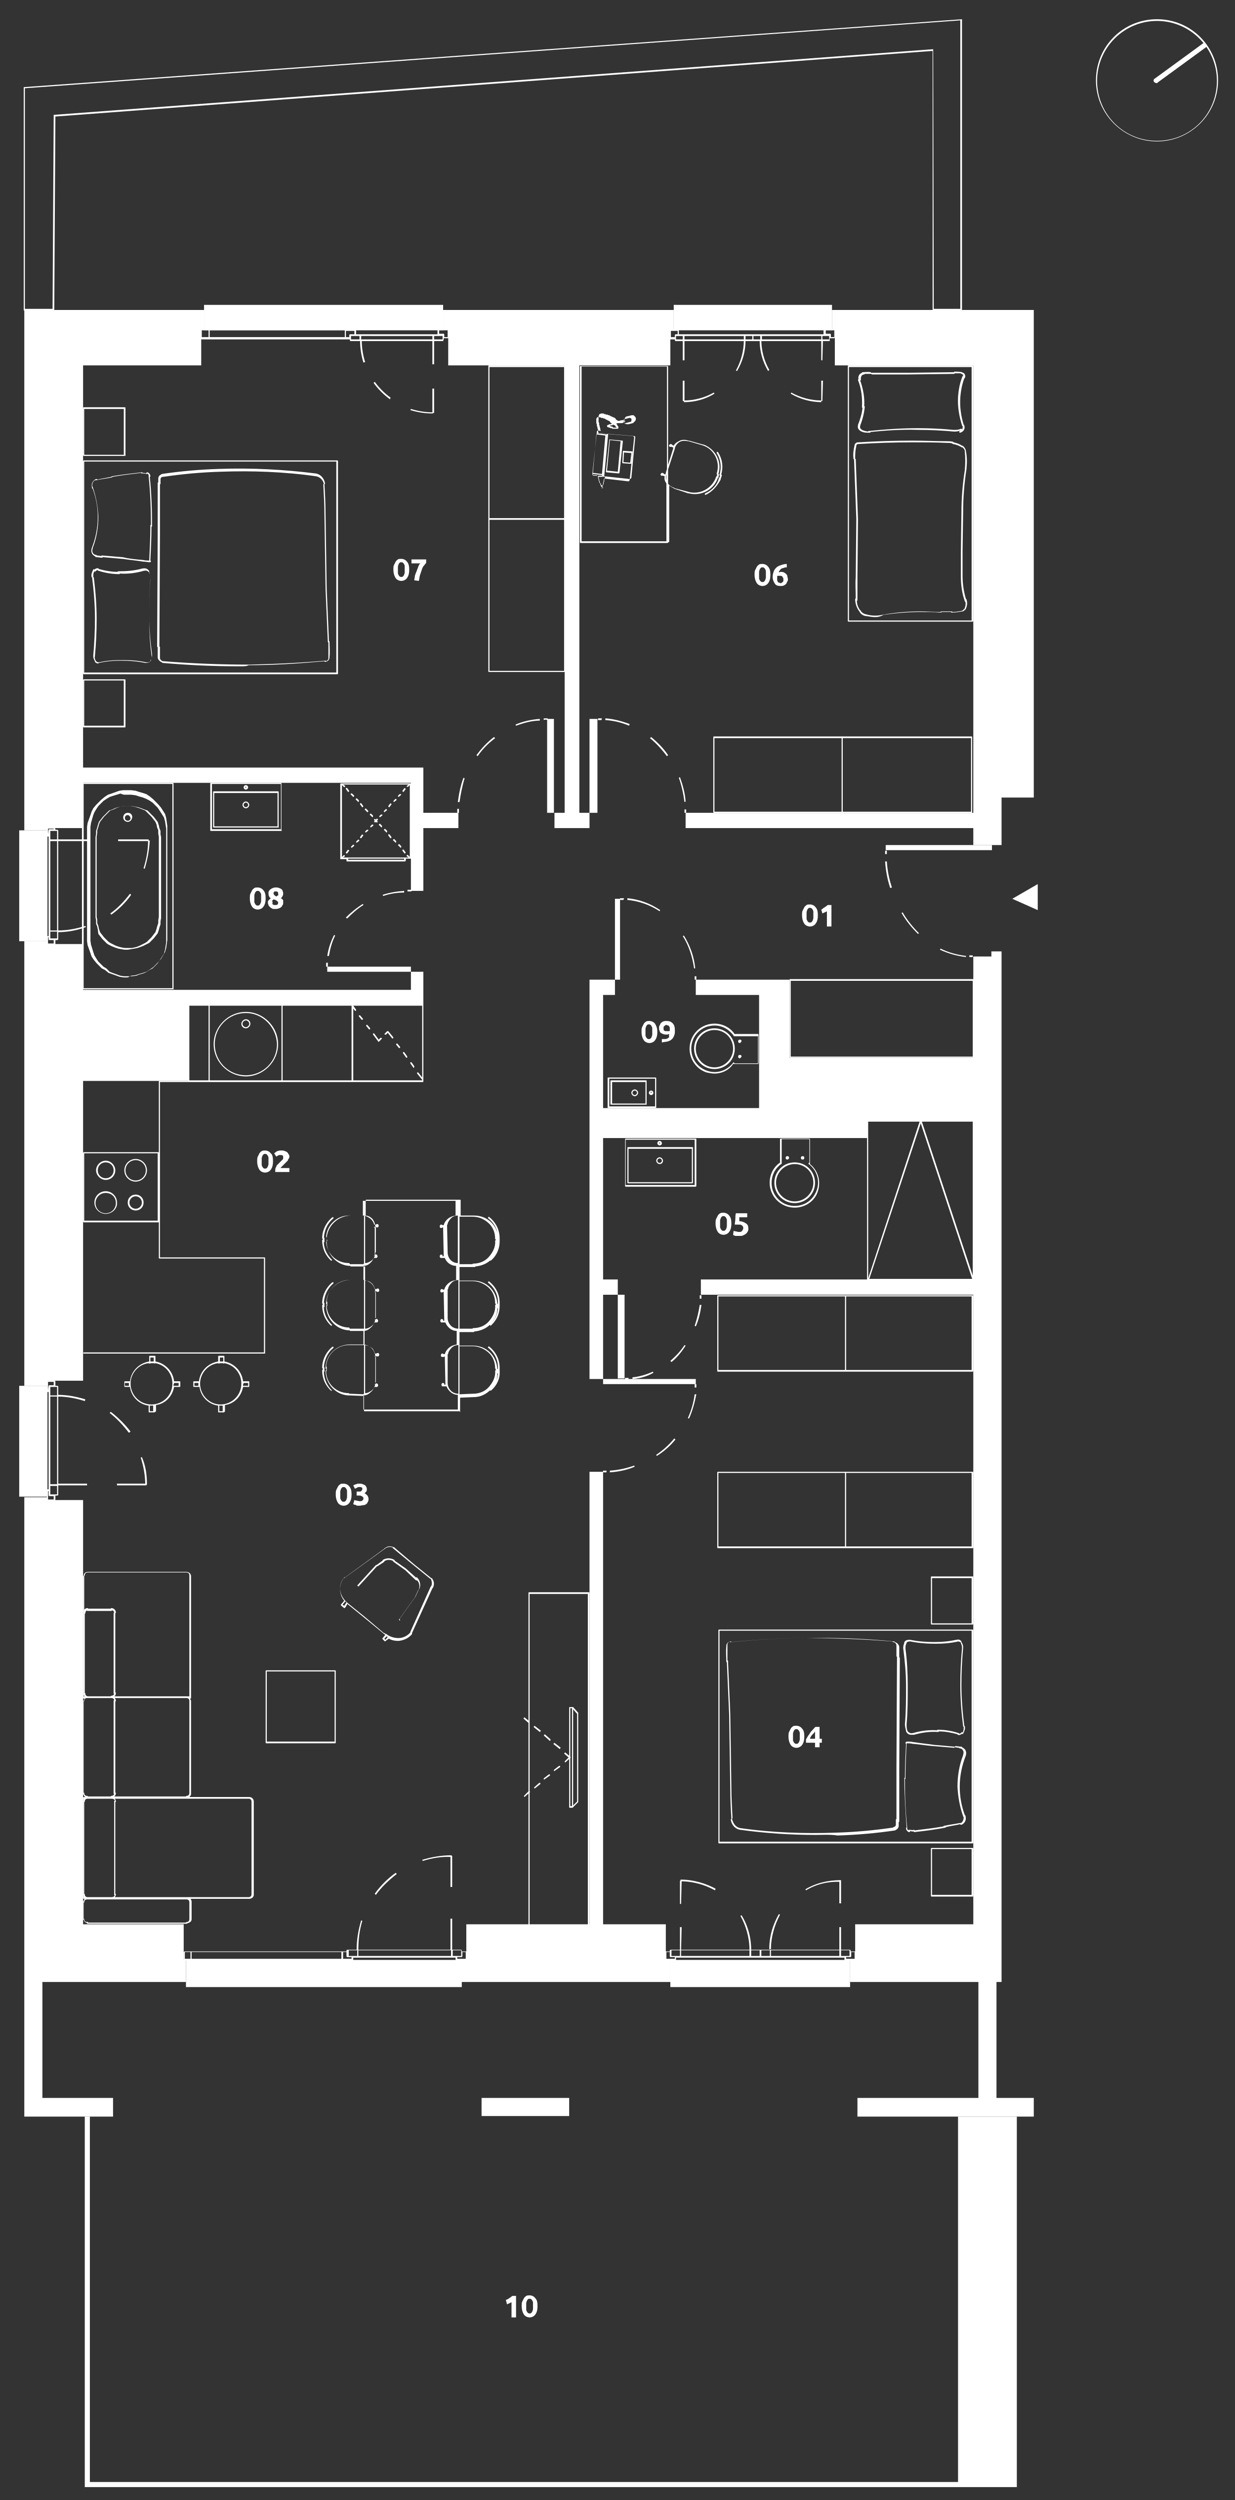 <?xml version="1.0" encoding="utf-8"?>
<!-- Generator: Adobe Illustrator 25.2.1, SVG Export Plug-In . SVG Version: 6.00 Build 0)  -->
<svg version="1.1" id="Layer_1" xmlns="http://www.w3.org/2000/svg" xmlns:xlink="http://www.w3.org/1999/xlink" x="0px" y="0px"
	 viewBox="0 0 218.5 442" style="enable-background:new 0 0 218.5 442;" xml:space="preserve">
<rect x="0" y="0" width="218.5" height="442" fill="#333333" stroke="none"/>
<style type="text/css">
	.st0{fill:#FFFFFF;}
</style>
<g>
	<g>
		<g>
			<g>
				<path class="st0" d="M167.4,439.7L167.4,439.7V374l0,0l0,0V439.7L167.4,439.7z M163.8,439.7L163.8,439.7V374l0,0l0,0V439.7
					L163.8,439.7z M160.6,439.7L160.6,439.7V374l0,0l0,0V439.7L160.6,439.7z M157.6,439.7C157.5,439.7,157.5,439.7,157.6,439.7V374
					l0,0l0,0V439.7L157.6,439.7z M154,439.7L154,439.7V374l0,0l0,0V439.7L154,439.7z M150.8,439.7
					C150.8,439.7,150.7,439.7,150.8,439.7v-89.3l0,0l0,0V439.7L150.8,439.7z M147.2,439.7L147.2,439.7v-89.3l0,0l0,0V439.7
					L147.2,439.7z M144.2,439.7C144.2,439.7,144.1,439.7,144.2,439.7v-89.3l0,0l0,0V439.7L144.2,439.7z M140.6,439.7L140.6,439.7
					v-89.3l0,0l0,0V439.7L140.6,439.7z M137.4,439.7C137.4,439.7,137.3,439.7,137.4,439.7v-89.3l0,0l0,0V439.7L137.4,439.7z
					 M134.3,439.7L134.3,439.7v-89.3l0,0l0,0V439.7C134.4,439.7,134.4,439.7,134.3,439.7z M130.8,439.7
					C130.8,439.7,130.7,439.7,130.8,439.7v-89.3l0,0l0,0V439.7L130.8,439.7z M127.6,439.7C127.5,439.7,127.5,439.7,127.6,439.7
					v-89.3l0,0l0,0V439.7L127.6,439.7z M124,439.7L124,439.7v-89.3l0,0l0,0V439.7L124,439.7z M120.9,439.7L120.9,439.7v-89.3l0,0
					l0,0V439.7C121,439.7,121,439.7,120.9,439.7z M117.7,439.7L117.7,439.7v-89.3l0,0l0,0V439.7
					C117.8,439.7,117.7,439.7,117.7,439.7z M114.2,439.7C114.1,439.7,114.1,439.7,114.2,439.7v-89.3l0,0l0,0V439.7L114.2,439.7z
					 M111.1,439.7L111.1,439.7v-89.3l0,0l0,0V439.7C111.2,439.7,111.1,439.7,111.1,439.7z M107.5,439.7L107.5,439.7v-89.3l0,0l0,0
					V439.7C107.6,439.7,107.6,439.7,107.5,439.7z M104.3,439.7L104.3,439.7v-89.3l0,0l0,0V439.7
					C104.4,439.7,104.4,439.7,104.3,439.7z M100.8,439.7C100.7,439.7,100.7,439.7,100.8,439.7V374l0,0l0,0V439.7L100.8,439.7z
					 M97.7,439.7L97.7,439.7V374l0,0l0,0V439.7C97.8,439.7,97.7,439.7,97.7,439.7z M94.5,439.7L94.5,439.7V374l0,0l0,0V439.7
					L94.5,439.7z M90.9,439.7L90.9,439.7V374l0,0l0,0V439.7C91,439.7,91,439.7,90.9,439.7z M87.9,439.7L87.9,439.7V374l0,0l0,0
					V439.7L87.9,439.7z M84.3,439.7L84.3,439.7v-89.3l0,0l0,0V439.7C84.4,439.7,84.3,439.7,84.3,439.7z M81.1,439.7L81.1,439.7
					v-89.3l0,0l0,0V439.7L81.1,439.7z M78.1,439.7C78.1,439.7,78,439.7,78.1,439.7v-89.3l0,0l0,0V439.7L78.1,439.7z M74.5,439.7
					L74.5,439.7v-89.3l0,0l0,0V439.7L74.5,439.7z M71.3,439.7L71.3,439.7v-89.3l0,0l0,0V439.7L71.3,439.7z M67.7,439.7L67.7,439.7
					v-89.3l0,0l0,0V439.7L67.7,439.7z M64.7,439.7C64.7,439.7,64.6,439.7,64.7,439.7v-89.3l0,0l0,0V439.7L64.7,439.7z M61.1,439.7
					L61.1,439.7v-89.3l0,0l0,0V439.7L61.1,439.7z M57.9,439.7L57.9,439.7v-89.3l0,0l0,0V439.7L57.9,439.7z M54.9,439.7
					C54.8,439.7,54.8,439.7,54.9,439.7v-89.3l0,0l0,0V439.7L54.9,439.7z M51.3,439.7L51.3,439.7v-89.3l0,0l0,0V439.7L51.3,439.7z
					 M48.1,439.7C48.1,439.7,48,439.7,48.1,439.7v-89.3l0,0l0,0V439.7L48.1,439.7z M44.5,439.7L44.5,439.7v-89.3l0,0l0,0V439.7
					L44.5,439.7z M41.5,439.7C41.4,439.7,41.4,439.7,41.5,439.7v-89.3l0,0l0,0V439.7L41.5,439.7z M37.9,439.7L37.9,439.7v-89.3l0,0
					l0,0V439.7L37.9,439.7z M34.7,439.7C34.7,439.7,34.6,439.7,34.7,439.7v-89.3l0,0l0,0V439.7L34.7,439.7z M31.6,439.7L31.6,439.7
					v-89.3l0,0l0,0V439.7C31.7,439.7,31.7,439.7,31.6,439.7z M28.1,439.7C28,439.7,28,439.7,28.1,439.7v-89.3l0,0l0,0V439.7
					L28.1,439.7z M24.8,439.7L24.8,439.7v-89.3l0,0l0,0V439.7C24.9,439.7,24.9,439.7,24.8,439.7z M21.3,439.7
					C21.3,439.7,21.2,439.7,21.3,439.7v-89.3l0,0l0,0V439.7L21.3,439.7z M18.2,439.7L18.2,439.7V374l0,0l0,0V439.7
					C18.3,439.7,18.3,439.7,18.2,439.7z M170.4,370.8L170.4,370.8v-20.5l0,0l0,0V370.8C170.5,370.8,170.4,370.8,170.4,370.8z
					 M167.4,370.8L167.4,370.8v-20.5l0,0l0,0V370.8L167.4,370.8z M163.8,370.8L163.8,370.8v-20.5l0,0l0,0V370.8L163.8,370.8z
					 M160.6,370.8L160.6,370.8v-20.5l0,0l0,0V370.8L160.6,370.8z M157.6,370.8C157.5,370.8,157.5,370.8,157.6,370.8v-20.5l0,0l0,0
					V370.8L157.6,370.8z M154,370.8L154,370.8v-20.5l0,0l0,0V370.8L154,370.8z M100.8,370.8C100.7,370.8,100.7,370.8,100.8,370.8
					v-20.5l0,0l0,0V370.8L100.8,370.8z M97.7,370.8L97.7,370.8v-20.5l0,0l0,0V370.8C97.8,370.8,97.7,370.8,97.7,370.8z M94.5,370.8
					L94.5,370.8v-20.5l0,0l0,0V370.8L94.5,370.8z M90.9,370.8L90.9,370.8v-20.5l0,0l0,0V370.8C91,370.8,91,370.8,90.9,370.8z
					 M87.9,370.8L87.9,370.8v-20.5l0,0l0,0V370.8L87.9,370.8z M18.2,370.8L18.2,370.8v-20.5l0,0l0,0V370.8
					C18.3,370.8,18.3,370.8,18.2,370.8z M15,370.8L15,370.8v-20.5l0,0l0,0V370.8C15.1,370.8,15,370.8,15,370.8z M11.4,370.8
					L11.4,370.8v-20.5l0,0l0,0V370.8C11.5,370.8,11.5,370.8,11.4,370.8z M8.4,370.8L8.4,370.8v-20.5l0,0l0,0V370.8L8.4,370.8z"/>
			</g>
		</g>
	</g>
	<g>
		<g>
			<g>
				<polygon class="st0" points="169.5,374.2 169.5,438.8 15.9,438.8 15.9,374.2 15,374.2 15,439.7 179.9,439.7 179.9,438.8 
					179.9,374.2 				"/>
			</g>
		</g>
	</g>
	<g>
		<g>
			<g>
				<polygon class="st0" points="179.4,54.8 172.2,54.8 150.1,54.8 147.7,54.8 147.2,54.8 147.2,58.3 147.7,58.3 147.7,64.6 
					172.2,64.6 172.2,137 172.2,141 172.2,143.7 121.3,143.7 121.3,146.4 172.2,146.4 172.2,149.4 177.2,149.4 177.2,141 182.9,141 
					182.9,54.8 				"/>
			</g>
		</g>
	</g>
	<g>
		<g>
			<g>
				<polygon class="st0" points="79.3,64.6 99.9,64.6 99.9,143.7 98.1,143.7 98.1,146.4 104.3,146.4 104.3,143.7 102.5,143.7 
					102.5,64.6 118.6,64.6 118.6,58.3 119.2,58.3 119.2,54.8 118.6,54.8 116.2,54.8 81.4,54.8 79.3,54.8 78.4,54.8 78.4,58.3 
					79.3,58.3 				"/>
			</g>
		</g>
	</g>
	<g>
		<g>
			<g>
				<polygon class="st0" points="74.9,138.4 74.9,135.7 72.7,135.7 14.7,135.7 14.7,64.6 35.6,64.6 35.6,58.3 36.1,58.3 36.1,54.8 
					35.6,54.8 31.3,54.8 4.3,54.8 4.3,61.9 4.3,64.6 4.3,141.9 4.3,146.4 4.3,146.8 8.4,146.8 8.4,146.4 14.7,146.4 14.7,138.4 
					72.7,138.4 72.7,157.5 74.9,157.5 74.9,146.4 81.1,146.4 81.1,143.7 74.9,143.7 				"/>
			</g>
		</g>
	</g>
	<g>
		<g>
			<g>
				<polygon class="st0" points="72.7,175 33.4,175 28.1,175 14.7,175 14.7,166.9 8.4,166.9 8.4,166.4 4.3,166.4 4.3,166.9 
					4.3,168.2 4.3,243 4.3,244.1 4.3,245 8.4,245 8.4,244.1 14.7,244.1 14.7,191.1 33.4,191.1 33.4,177.7 74.9,177.7 74.9,175.9 
					74.9,175 74.9,171.8 72.7,171.8 				"/>
			</g>
		</g>
	</g>
	<g>
		<g>
			<g>
				<polygon class="st0" points="32.5,340.2 14.7,340.2 14.7,265.2 8.4,265.2 8.4,264.7 4.3,264.7 4.3,265.2 4.3,267 4.3,350 
					4.3,350.4 4.3,374.2 5.2,374.2 7.5,374.2 20,374.2 20,370.9 7.5,370.9 7.5,350.4 8.9,350.4 14.7,350.4 30.1,350.4 32.5,350.4 
					32.9,350.4 32.9,346.5 32.5,346.5 				"/>
			</g>
		</g>
	</g>
	<g>
		<g>
			<g>
				<polygon class="st0" points="117.8,340.2 106.7,340.2 106.7,260.2 104.3,260.2 104.3,340.2 82.5,340.2 82.5,346.5 81.6,346.5 
					81.6,350.4 82.5,350.4 85,350.4 116.3,350.4 117.8,350.4 118.6,350.4 118.6,346.5 117.8,346.5 				"/>
			</g>
		</g>
	</g>
	<g>
		<g>
			<g>
				<polygon class="st0" points="176.3,350.4 177.2,350.4 177.2,170.9 177.2,169.1 177.2,168.2 175.4,168.2 175.4,169.1 
					172.2,169.1 172.2,187 139.7,187 139.7,175.9 139.7,174.5 139.7,173.2 123.1,173.2 123.1,175.9 134.3,175.9 134.3,195.9 
					106.7,195.9 106.7,175.9 108.8,175.9 108.8,173.2 104.3,173.2 104.3,174.9 104.3,175.9 104.3,243.8 106.7,243.8 106.7,228.9 
					109.3,228.9 109.3,226.2 106.7,226.2 106.7,201.2 153.5,201.2 153.5,198.2 172.2,198.2 172.2,226.2 124,226.2 124,228.9 
					172.2,228.9 172.2,340.2 151.3,340.2 151.3,346.5 150.4,346.5 150.4,350.4 151.3,350.4 152.9,350.4 172.2,350.4 173.1,350.4 
					173.1,370.9 151.7,370.9 151.7,374.2 182.9,374.2 182.9,370.9 176.3,370.9 				"/>
			</g>
		</g>
	</g>
	<g>
		<g>
			<g>
				<rect x="85.2" y="370.9" class="st0" width="15.5" height="3.2"/>
			</g>
		</g>
	</g>
	<g>
		<g>
			<g>
				<path class="st0" d="M183.5,160.7L183.5,160.7l-4.1-1.8l0,0l0,0l4.1-2.3l0,0l0,0V160.7L183.5,160.7L183.5,160.7z M179.4,158.9
					l4,1.7v-4L179.4,158.9z"/>
			</g>
		</g>
	</g>
	<g>
		<g>
			<g>
				<polygon class="st0" points="183.5,156.6 183.5,160.7 179.4,158.9 				"/>
			</g>
		</g>
	</g>
	<g>
		<g>
			<g>
				<path class="st0" d="M183.6,160.9l-4.5-2l4.5-2.6V160.9z M179.6,158.9l3.7,1.6v-3.7L179.6,158.9z"/>
			</g>
		</g>
	</g>
	<g>
		<g>
			<g>
				<path class="st0" d="M170.2,54.9H165v-0.1V9L9.8,20.6L9.6,54.9H4.2V15.4h0.1l165.9-12V54.9z M165.2,54.6h4.7v-51L4.4,15.6v39
					h4.9l0.2-34.3h0.1L165.1,8.7v0.1L165.2,54.6z"/>
			</g>
		</g>
	</g>
	<g>
		<g>
			<g>
				<rect x="36.1" y="53.9" class="st0" width="42.3" height="4.5"/>
			</g>
		</g>
	</g>
	<g>
		<g>
			<g>
				<rect x="119.2" y="53.9" class="st0" width="28" height="4.5"/>
			</g>
		</g>
	</g>
	<g>
		<g>
			<g>
				<rect x="3.4" y="146.8" class="st0" width="5" height="19.6"/>
			</g>
		</g>
	</g>
	<g>
		<g>
			<g>
				<rect x="3.4" y="245" class="st0" width="5" height="19.6"/>
			</g>
		</g>
	</g>
	<g>
		<g>
			<g>
				<rect x="32.9" y="346.5" class="st0" width="48.8" height="4.8"/>
			</g>
		</g>
	</g>
	<g>
		<g>
			<g>
				<polygon class="st0" points="150.4,346.5 150.4,351.3 118.6,351.3 118.6,346.5 119.5,346.5 149.5,346.5 				"/>
			</g>
		</g>
	</g>
	<g>
		<g>
			<g>
				<path class="st0" d="M151.3,346.6h-1.8l-0.1-0.1v-0.4h-29.8v0.4l-0.1,0.1h-1.8l-0.1-0.1v-1.4l0.1-0.1h0.8v-0.2l0.1-0.1h31.8
					l0.1,0.1v0.2h0.8l0.1,0.1v1.4L151.3,346.6z M149.7,346.3h1.5v-1.2h-0.6v0.8l-0.1,0.1h-0.8V346.3z M117.9,346.3h1.5V346h-0.8
					l-0.1-0.1v-0.8h-0.6V346.3z M149.5,345.8h0.8v-1h-1.5v1H149.5z M136.4,345.8h12.1v-1h-12.1V345.8z M134.7,345.8h1.5v-1h-1.5
					V345.8z M132.9,345.8h1.5v-1h-1.5V345.8z M120.5,345.8h12.1v-1h-12.1V345.8z M119.5,345.8h0.8v-1h-1.5v1H119.5z M82.5,346.6
					h-1.8l-0.1-0.1v-0.4H62.5v0.4l-0.1,0.1H32.6l-0.1-0.1v-1.4l0.1-0.1h28.7v-0.2l0.1-0.1h20.2l0.1,0.1v0.2h0.8l0.1,0.1v1.4
					L82.5,346.6z M80.9,346.3h1.5v-1.2h-0.6v0.8l-0.1,0.1h-0.8V346.3z M60.7,346.3h1.5V346h-0.8l-0.1-0.1v-0.8h-0.6V346.3z
					 M33.9,346.3h26.5v-1.2H33.9V346.3z M32.7,346.3h1v-1.2h-1V346.3z M80.8,345.8h0.8v-1h-1.5v1H80.8z M63.4,345.8h16.4v-1H63.4
					V345.8z M62.4,345.8h0.8v-1h-1.5v1H62.4z M9.7,265.3H8.4l-0.1-0.1v-1.8l0.1-0.1h0.2v-17.2H8.4L8.3,246v-1.8l0.1-0.1h1.3l0.1,0.1
					v0.8h0.4l0.1,0.1v19.2l-0.1,0.1H9.8v0.8L9.7,265.3z M8.5,265.1h1v-0.6H8.7l-0.1-0.1v-0.8H8.5V265.1z M9.7,264.2h0.4v-1.5H8.9
					v1.5H9.7z M8.9,262.4h1.2v-15.5H8.9V262.4z M8.9,246.7h1.2v-1.5H8.9V246.7z M8.5,245.8L8.5,245.8l0.1-0.8l0.1-0.1h0.8v-0.6h-1
					V245.8z M9.7,167.1H8.4L8.3,167v-1.4l0.1-0.1h0.2v-17.6H8.4l-0.1-0.1v-1.3l0.1-0.1h1.3l0.1,0.1v0.2h0.4l0.1,0.1v19.3l-0.1,0.1
					H9.8v0.8L9.7,167.1z M8.5,166.8h1v-0.6H8.7l-0.1-0.1v-0.4H8.5V166.8z M9.7,165.9h0.4v-1.2H8.9v1.2H9.7z M8.9,164.5h1.2v-15.8
					H8.9V164.5z M8.9,148.4h1.2v-1.5H8.9V148.4z M8.5,147.5L8.5,147.5l0.1-0.8l0.1-0.1h0.8v-0.1h-1V147.5z M146.8,60.3h-27.3
					l-0.1-0.1V60h-0.8l-0.1-0.1v-1.6l0.1-0.1h1.4l0.1,0.1v0.8h25.6v-0.8l0.1-0.1h1.8l0.1,0.1v1.4l-0.1,0.1h-0.8V60L146.8,60.3z
					 M145.5,60h1.2v-0.6h-1.2V60z M134.7,60h10.6v-0.6h-10.5V60H134.7z M133.3,60h1.2v-0.6h-1.2V60z M131.9,60h1.2v-0.6h-1.2V60z
					 M121.1,60h10.5v-0.6h-10.5V60z M119.6,60h1.2v-0.6h-1.2V60z M147,59.6h0.6v-1.2h-1.5V59h0.8l0.1,0.1V59.6z M118.8,59.6h0.6
					v-0.4l0.1-0.1h0.4v-0.6h-1.2v1.1H118.8z M78.4,60.3H62l-0.1-0.1V60H35.6l-0.1-0.1v-1.6l0.1-0.1h27.3l0.1,0.1v0.8h14.4v-0.8
					l0.1-0.1h1.8l0.1,0.1v1.4l-0.1,0.1h-0.8V60L78.4,60.3z M76.8,60h1.5v-0.6h-1.5V60z M63.9,60h12.6v-0.6H63.9V60z M62.1,60h1.5
					v-0.6h-1.5V60z M78.6,59.6h0.6v-1.2h-1.5V59h0.8l0.1,0.1V59.6z M61.2,59.6h0.6v-0.4l0.1-0.1h0.8v-0.6h-1.5V59.6z M37.1,59.6H61
					v-1.2H37.1V59.6z M35.7,59.6h1.2v-1.2h-1.2V59.6z"/>
			</g>
		</g>
	</g>
	<g>
		<g>
			<g>
				<g>
					<path class="st0" d="M123.2,245.3h-0.3c0-0.2,0-0.4,0-0.6h0.3C123.2,244.9,123.2,245.1,123.2,245.3z"/>
				</g>
			</g>
		</g>
		<g>
			<g>
				<g>
					<path class="st0" d="M107.9,260.3V260c1.5-0.1,2.9-0.4,4.3-0.9l0.1,0.2C110.9,259.9,109.4,260.2,107.9,260.3z M116.2,257.4
						l-0.1-0.2c1.2-0.8,2.3-1.8,3.2-2.9l0.2,0.2C118.6,255.6,117.5,256.6,116.2,257.4z M121.9,250.8l-0.2-0.1c0.6-1.3,1-2.7,1.2-4.2
						h0.3C122.9,248,122.5,249.5,121.9,250.8z"/>
				</g>
			</g>
		</g>
		<g>
			<g>
				<g>
					<path class="st0" d="M106.7,260.3V260c0.2,0,0.4,0,0.6,0v0.3C107.1,260.3,106.9,260.3,106.7,260.3z M124.1,229.6h-0.3
						c0-0.2,0-0.4,0-0.6h0.3C124.1,229.1,124.1,229.4,124.1,229.6z"/>
				</g>
			</g>
		</g>
		<g>
			<g>
				<g>
					<path class="st0" d="M111.9,243.8v-0.3c1.2-0.1,2.5-0.5,3.6-1l0.1,0.2C114.4,243.4,113.1,243.7,111.9,243.8z M118.8,240.8
						l-0.2-0.2c0.9-0.8,1.8-1.7,2.5-2.8l0.2,0.1C120.6,239,119.8,240,118.8,240.8z M123.1,234.5l-0.2-0.1c0.4-1.2,0.7-2.4,0.9-3.7
						h0.3C123.9,232.1,123.6,233.4,123.1,234.5z"/>
				</g>
			</g>
		</g>
		<g>
			<g>
				<g>
					<path class="st0" d="M110.6,243.9v-0.3c0.2,0,0.4,0,0.6,0v0.3C111,243.9,110.8,243.9,110.6,243.9z M121.4,143.7h-0.3
						c0-0.2,0-0.4,0-0.6h0.3C121.4,143.3,121.4,143.5,121.4,143.7z"/>
				</g>
			</g>
		</g>
		<g>
			<g>
				<g>
					<path class="st0" d="M121.1,141.8c-0.2-1.5-0.5-2.9-1-4.3l0.2-0.1c0.5,1.4,0.9,2.8,1,4.3L121.1,141.8z M118,133.7
						c-0.9-1.2-1.9-2.3-3-3.2l0.2-0.2c1.1,0.9,2.2,2,3,3.2L118,133.7z M111.3,128.3c-1.4-0.6-2.8-0.9-4.2-1V127
						c1.5,0.1,2.9,0.5,4.3,1L111.3,128.3z"/>
				</g>
			</g>
		</g>
		<g>
			<g>
				<g>
					<path class="st0" d="M81.2,143.7h-0.3c0-0.2,0-0.4,0-0.7h0.3C81.2,143.3,81.2,143.5,81.2,143.7z M106.4,127.3
						c-0.2,0-0.4,0-0.6,0V127c0.2,0,0.4,0,0.7,0L106.4,127.3z"/>
				</g>
			</g>
		</g>
		<g>
			<g>
				<g>
					<path class="st0" d="M81.3,141.8H81c0.2-1.5,0.5-3,1-4.3l0.2,0.1C81.8,138.9,81.5,140.4,81.3,141.8z M84.5,133.7l-0.2-0.2
						c0.9-1.2,1.9-2.3,3.1-3.2l0.2,0.2C86.4,131.4,85.3,132.5,84.5,133.7z M91.3,128.3l-0.1-0.2c1.4-0.6,2.9-0.9,4.3-1v0.3
						C94.1,127.4,92.7,127.8,91.3,128.3z"/>
				</g>
			</g>
		</g>
		<g>
			<g>
				<g>
					<path class="st0" d="M58,170.9h-0.3c0-0.2,0-0.4,0-0.7H58C58,170.5,58,170.7,58,170.9z M96.2,127.3V127c0.2,0,0.4,0,0.7,0v0.3
						C96.6,127.2,96.4,127.2,96.2,127.3z"/>
				</g>
			</g>
		</g>
		<g>
			<g>
				<g>
					<path class="st0" d="M58.2,169h-0.3c0.2-1.3,0.6-2.5,1.2-3.7l0.2,0.1C58.7,166.6,58.4,167.8,58.2,169z M61.4,162.4l-0.2-0.2
						c0.9-0.9,1.9-1.7,3-2.4l0.1,0.2C63.3,160.6,62.3,161.5,61.4,162.4z M67.8,158.4l-0.1-0.2c1.2-0.4,2.5-0.6,3.8-0.7v0.3
						C70.2,157.8,69,158,67.8,158.4z"/>
				</g>
			</g>
		</g>
		<g>
			<g>
				<g>
					<path class="st0" d="M123.2,173.2h-0.3c0-0.2,0-0.4,0-0.6h0.3C123.2,172.8,123.2,173,123.2,173.2z M72.1,157.6v-0.3
						c0.2,0,0.4,0,0.7,0v0.3C72.5,157.6,72.3,157.6,72.1,157.6z"/>
				</g>
			</g>
		</g>
		<g>
			<g>
				<g>
					<path class="st0" d="M122.8,171.2c-0.3-2-0.9-4-2-5.7l0.2-0.1c1.1,1.8,1.8,3.7,2,5.8H122.8z M116.7,161.1
						c-1.7-1.1-3.6-1.8-5.7-2v-0.3c2.1,0.2,4,0.9,5.8,2.1L116.7,161.1z"/>
				</g>
			</g>
		</g>
		<g>
			<g>
				<g>
					<path class="st0" d="M110.3,159.1c-0.2,0-0.4,0-0.6,0v-0.3c0.2,0,0.4,0,0.7,0L110.3,159.1z M156.6,151c0-0.2,0-0.4,0-0.6h0.3
						c0,0.2,0,0.4,0,0.6H156.6z"/>
				</g>
			</g>
		</g>
		<g>
			<g>
				<g>
					<path class="st0" d="M170.9,169.2c-1.6-0.2-3.1-0.6-4.6-1.3l0.1-0.2c1.4,0.7,2.9,1.1,4.5,1.3V169.2z M162.4,165.1
						c-1.1-1.1-2.1-2.3-2.9-3.7l0.2-0.1c0.8,1.4,1.8,2.6,2.9,3.7L162.4,165.1z M157.5,157c-0.5-1.5-0.8-3.1-0.9-4.7h0.3
						c0.1,1.6,0.4,3.1,0.9,4.6L157.5,157z"/>
				</g>
			</g>
		</g>
		<g>
			<g>
				<g>
					<path class="st0" d="M172.2,169.2c-0.2,0-0.4,0-0.7,0v-0.3c0.2,0,0.4,0,0.6,0v0.3H172.2z"/>
				</g>
			</g>
		</g>
		<g>
			<g>
				<g>
					<path class="st0" d="M26.3,148.7h-5.4v-0.3h5.4V148.7z M15.6,148.7h-5.4v-0.3h5.4V148.7z"/>
				</g>
			</g>
		</g>
		<g>
			<g>
				<g>
					<path class="st0" d="M25.9,262.6h-5.2v-0.3h5.2V262.6z M15.4,262.6h-5.2v-0.3h5.2V262.6z"/>
				</g>
			</g>
		</g>
		<g>
			<g>
				<g>
					<path class="st0" d="M26,262.5h-0.3c0-1.6-0.3-3.3-0.8-4.8l0.2-0.1C25.8,259.2,26,260.8,26,262.5z M22.8,253.3
						c-1-1.3-2.1-2.5-3.4-3.5l0.2-0.2c1.3,1,2.5,2.2,3.5,3.5L22.8,253.3z M15,247.7c-1.6-0.5-3.2-0.8-4.8-0.8v-0.3
						c1.7,0,3.3,0.3,4.9,0.8L15,247.7z"/>
				</g>
			</g>
		</g>
		<g>
			<g>
				<g>
					<path class="st0" d="M10.2,164.8v-0.3c1.7,0,3.3-0.3,4.9-0.8l0.1,0.2C13.6,164.5,11.9,164.8,10.2,164.8z M19.7,161.7l-0.2-0.2
						c1.4-1,2.5-2.2,3.5-3.5l0.2,0.2C22.3,159.5,21.1,160.7,19.7,161.7z M25.6,153.6l-0.2-0.1c0.5-1.6,0.8-3.2,0.8-4.9h0.3
						C26.4,150.3,26.1,151.9,25.6,153.6z"/>
				</g>
			</g>
		</g>
		<g>
			<g>
				<g>
					<path class="st0" d="M80,344.7h-0.3v-5.5H80V344.7z M80,333.6h-0.3v-5.5H80V333.6z"/>
				</g>
			</g>
		</g>
		<g>
			<g>
				<g>
					<path class="st0" d="M63.4,344.7h-0.3c0-1.8,0.3-3.5,0.8-5.2l0.2,0.1C63.6,341.2,63.4,342.9,63.4,344.7z M66.5,335l-0.2-0.2
						c1-1.4,2.3-2.7,3.7-3.7l0.2,0.2C68.8,332.4,67.5,333.6,66.5,335z M74.8,329l-0.1-0.2c1.7-0.5,3.4-0.8,5.2-0.8v0.3
						C78.1,328.2,76.4,328.5,74.8,329z"/>
				</g>
			</g>
		</g>
		<g>
			<g>
				<g>
					<path class="st0" d="M120.5,344.8h-0.2v-4.1h0.3L120.5,344.8L120.5,344.8z M120.5,336.6h-0.2v-4.1h0.3L120.5,336.6L120.5,336.6
						z"/>
				</g>
			</g>
		</g>
		<g>
			<g>
				<g>
					<path class="st0" d="M132.9,344.7h-0.3c0-2.1-0.6-4.2-1.6-6l0.2-0.1C132.3,340.4,132.9,342.5,132.9,344.7z M126.5,334.2
						c-1.8-1-3.9-1.6-6.1-1.6v-0.3c2.2,0,4.3,0.6,6.2,1.6L126.5,334.2z"/>
				</g>
			</g>
		</g>
		<g>
			<g>
				<g>
					<path class="st0" d="M148.8,344.8h-0.3v-4.1h0.3V344.8z M148.8,336.5h-0.3v-4.1h0.3V336.5z"/>
				</g>
			</g>
		</g>
		<g>
			<g>
				<g>
					<path class="st0" d="M136.4,344.6h-0.3c0-2.2,0.6-4.3,1.7-6.2l0.2,0.1C137,340.4,136.4,342.5,136.4,344.6z M142.6,334.2
						l-0.1-0.2c1.9-1.1,4-1.6,6.2-1.6v0.3C146.5,332.6,144.4,333.1,142.6,334.2z"/>
				</g>
			</g>
		</g>
		<g>
			<g>
				<g>
					<path class="st0" d="M76.8,73h-0.3v-4.3h0.3V73z M76.8,64.4h-0.3v-4.3h0.3V64.4z"/>
				</g>
			</g>
		</g>
		<g>
			<g>
				<g>
					<path class="st0" d="M76.6,73.1c-1.4,0-2.7-0.2-4-0.6l0.1-0.2c1.3,0.4,2.6,0.6,3.9,0.6V73.1z M69,70.6
						c-1.1-0.8-2.1-1.8-2.9-2.9l0.2-0.2c0.8,1.1,1.7,2,2.8,2.8L69,70.6z M64.3,64.1c-0.4-1.3-0.6-2.6-0.6-4H64
						c0,1.3,0.2,2.7,0.6,3.9L64.3,64.1z"/>
				</g>
			</g>
		</g>
		<g>
			<g>
				<g>
					<path class="st0" d="M121.1,70.9h-0.3v-3.6h0.3V70.9z M121.1,63.7h-0.3v-3.6h0.3V63.7z"/>
				</g>
			</g>
		</g>
		<g>
			<g>
				<g>
					<path class="st0" d="M121,71.1v-0.3c1.9,0,3.7-0.5,5.3-1.4l0.1,0.2C124.8,70.6,122.9,71.1,121,71.1z M130.4,65.6l-0.2-0.1
						c0.9-1.6,1.4-3.5,1.4-5.3h0.3C131.9,62.1,131.4,63.9,130.4,65.6z"/>
				</g>
			</g>
		</g>
		<g>
			<g>
				<g>
					<path class="st0" d="M145.5,70.9h-0.2v-3.6h0.3L145.5,70.9L145.5,70.9z M145.5,63.7h-0.2v-3.6h0.3L145.5,63.7L145.5,63.7z"/>
				</g>
			</g>
		</g>
		<g>
			<g>
				<g>
					<path class="st0" d="M145.4,71.1c-1.9,0-3.8-0.5-5.5-1.5l0.1-0.2c1.6,0.9,3.5,1.4,5.3,1.4v0.3H145.4z M135.9,65.6
						c-1-1.7-1.5-3.5-1.5-5.5h0.3c0,1.9,0.5,3.7,1.4,5.3L135.9,65.6z"/>
				</g>
			</g>
		</g>
	</g>
	<g>
		<g>
			<g>
				<rect x="96.8" y="127.1" class="st0" width="1.2" height="16.6"/>
			</g>
		</g>
	</g>
	<g>
		<g>
			<g>
				<rect x="104.3" y="127.1" class="st0" width="1.4" height="16.6"/>
			</g>
		</g>
	</g>
	<g>
		<g>
			<g>
				<rect x="57.9" y="170.9" class="st0" width="14.8" height="0.9"/>
			</g>
		</g>
	</g>
	<g>
		<g>
			<g>
				<rect x="108.8" y="158.9" class="st0" width="0.9" height="14.3"/>
			</g>
		</g>
	</g>
	<g>
		<g>
			<g>
				<rect x="109.3" y="228.9" class="st0" width="1.2" height="14.8"/>
			</g>
		</g>
	</g>
	<g>
		<g>
			<g>
				<rect x="106.7" y="243.8" class="st0" width="16.4" height="0.9"/>
			</g>
		</g>
	</g>
	<g>
		<g>
			<g>
				<rect x="156.7" y="149.4" class="st0" width="18.8" height="0.9"/>
			</g>
		</g>
	</g>
	<g>
		<g>
			<g>
				<path class="st0" d="M72.4,100.7c0,0.6-0.1,1.1-0.4,1.5c-0.2,0.3-0.6,0.5-1,0.5s-0.8-0.2-1-0.5s-0.4-0.8-0.4-1.5
					c0-0.3,0-0.6,0.1-0.8s0.2-0.4,0.3-0.6c0.1-0.2,0.3-0.3,0.4-0.4s0.4-0.1,0.6-0.1c0.4,0,0.8,0.2,1,0.5
					C72.3,99.6,72.4,100.1,72.4,100.7z M71.6,100.7c0-0.2,0-0.4,0-0.5c0-0.2,0-0.3-0.1-0.4c0-0.1-0.1-0.2-0.2-0.3s-0.2-0.1-0.3-0.1
					s-0.2,0-0.3,0.1c-0.1,0.1-0.1,0.1-0.2,0.3c0,0.1-0.1,0.2-0.1,0.4s0,0.3,0,0.5s0,0.4,0,0.5c0,0.2,0,0.3,0.1,0.4
					c0,0.1,0.1,0.2,0.2,0.3s0.2,0.1,0.3,0.1s0.2,0,0.3-0.1c0.1-0.1,0.1-0.1,0.2-0.3c0-0.1,0.1-0.2,0.1-0.4
					C71.6,101.1,71.6,100.9,71.6,100.7z"/>
			</g>
		</g>
		<g>
			<g>
				<path class="st0" d="M73.3,102.6c0-0.3,0.1-0.5,0.1-0.8c0.1-0.3,0.2-0.6,0.3-0.8c0.1-0.3,0.2-0.5,0.3-0.8s0.2-0.5,0.4-0.6h-1.6
					v-0.7h2.6v0.6c-0.1,0.1-0.2,0.3-0.4,0.5s-0.3,0.5-0.4,0.8s-0.2,0.6-0.3,0.9c-0.1,0.3-0.1,0.7-0.2,1L73.3,102.6L73.3,102.6z"/>
			</g>
		</g>
	</g>
	<g>
		<g>
			<g>
				<path class="st0" d="M136.3,101.6c0,0.6-0.1,1.1-0.4,1.5c-0.2,0.3-0.6,0.5-1,0.5s-0.8-0.2-1-0.5s-0.4-0.8-0.4-1.5
					c0-0.3,0-0.6,0.1-0.8s0.2-0.4,0.3-0.6c0.1-0.2,0.3-0.3,0.4-0.4s0.4-0.1,0.6-0.1c0.4,0,0.8,0.2,1,0.5
					C136.2,100.5,136.3,101,136.3,101.6z M135.5,101.6c0-0.2,0-0.4,0-0.5c0-0.2,0-0.3-0.1-0.4c0-0.1-0.1-0.2-0.2-0.3
					s-0.2-0.1-0.3-0.1s-0.2,0-0.3,0.1c-0.1,0.1-0.1,0.1-0.2,0.3c0,0.1-0.1,0.2-0.1,0.4s0,0.3,0,0.5s0,0.4,0,0.5c0,0.2,0,0.3,0.1,0.4
					c0,0.1,0.1,0.2,0.2,0.3s0.2,0.1,0.3,0.1s0.2,0,0.3-0.1c0.1-0.1,0.1-0.1,0.2-0.3c0-0.1,0.1-0.2,0.1-0.4
					C135.5,102,135.5,101.8,135.5,101.6z"/>
			</g>
		</g>
		<g>
			<g>
				<path class="st0" d="M138.1,101.1c0.2,0,0.4,0,0.6,0.1s0.3,0.2,0.4,0.3s0.2,0.2,0.2,0.4c0,0.1,0.1,0.3,0.1,0.5
					c0,0.1,0,0.3-0.1,0.4s-0.1,0.3-0.2,0.4c-0.1,0.1-0.2,0.2-0.4,0.3c-0.2,0.1-0.4,0.1-0.6,0.1c-0.5,0-0.8-0.1-1-0.4
					c-0.2-0.3-0.4-0.7-0.4-1.2c0-0.4,0.1-0.7,0.2-1s0.3-0.5,0.5-0.7s0.5-0.3,0.8-0.4c0.3-0.1,0.6-0.2,1-0.2c0,0.1,0,0.2,0,0.3
					s0,0.2,0,0.3c-0.2,0-0.4,0-0.5,0.1c-0.2,0-0.3,0.1-0.4,0.1c-0.1,0.1-0.2,0.1-0.3,0.3c-0.1,0.1-0.2,0.2-0.2,0.4
					C137.9,101.2,138,101.1,138.1,101.1C138,101.1,138,101.1,138.1,101.1z M138,101.8c-0.1,0-0.2,0-0.3,0c-0.1,0-0.2,0-0.2,0.1
					c0,0,0,0,0,0.1v0.1c0,0.1,0,0.3,0,0.4c0,0.1,0,0.2,0.1,0.3c0,0.1,0.1,0.2,0.2,0.2s0.2,0.1,0.3,0.1c0.1,0,0.2,0,0.2-0.1
					c0.1,0,0.1-0.1,0.2-0.1c0-0.1,0.1-0.1,0.1-0.2c0-0.1,0-0.1,0-0.2c0-0.2,0-0.3-0.1-0.4C138.4,101.8,138.2,101.8,138,101.8z"/>
			</g>
		</g>
	</g>
	<g>
		<g>
			<g>
				<path class="st0" d="M48.3,205.3c0,0.6-0.1,1.1-0.4,1.5c-0.2,0.3-0.6,0.5-1,0.5s-0.8-0.2-1-0.5s-0.4-0.8-0.4-1.5
					c0-0.3,0-0.6,0.1-0.8s0.2-0.4,0.3-0.6c0.1-0.2,0.3-0.3,0.4-0.4c0.2-0.1,0.4-0.1,0.6-0.1c0.4,0,0.8,0.2,1,0.5
					C48.2,204.1,48.3,204.6,48.3,205.3z M47.5,205.3c0-0.2,0-0.4,0-0.5c0-0.2,0-0.3-0.1-0.4c0-0.1-0.1-0.2-0.2-0.3S47,204,46.9,204
					s-0.2,0-0.3,0.1c-0.1,0.1-0.1,0.1-0.2,0.3c0,0.1-0.1,0.2-0.1,0.4s0,0.3,0,0.5s0,0.4,0,0.5c0,0.2,0,0.3,0.1,0.4
					c0,0.1,0.1,0.2,0.2,0.3s0.2,0.1,0.3,0.1s0.2,0,0.3-0.1c0.1-0.1,0.1-0.1,0.2-0.3c0-0.1,0.1-0.2,0.1-0.4S47.5,205.4,47.5,205.3z"
					/>
			</g>
		</g>
		<g>
			<g>
				<path class="st0" d="M51.2,204.4c0,0.1,0,0.3-0.1,0.4s-0.1,0.2-0.2,0.4c-0.1,0.1-0.2,0.2-0.3,0.3c-0.1,0.1-0.2,0.2-0.3,0.3
					c-0.1,0.1-0.1,0.1-0.2,0.2c-0.1,0.1-0.1,0.1-0.2,0.2c-0.1,0.1-0.1,0.1-0.2,0.2c0,0.1-0.1,0.1-0.1,0.1h1.6v0.7h-2.5
					c0,0,0-0.1,0-0.2c0-0.1,0-0.1,0-0.1c0-0.2,0-0.3,0.1-0.5c0.1-0.1,0.1-0.3,0.2-0.4s0.2-0.2,0.3-0.3c0.1-0.1,0.2-0.2,0.3-0.3
					c0.1-0.1,0.2-0.2,0.2-0.2c0.1-0.1,0.1-0.1,0.2-0.2c0.1-0.1,0.1-0.1,0.1-0.2c0-0.1,0-0.1,0-0.2c0-0.2,0-0.3-0.1-0.3
					c-0.1-0.1-0.2-0.1-0.3-0.1c-0.1,0-0.2,0-0.3,0s-0.2,0.1-0.2,0.1c-0.1,0-0.1,0.1-0.2,0.1s-0.1,0.1-0.1,0.1l-0.4-0.6
					c0.2-0.1,0.3-0.3,0.6-0.4s0.4-0.1,0.7-0.1c0.2,0,0.4,0,0.6,0.1s0.3,0.1,0.4,0.2c0.1,0.1,0.2,0.2,0.2,0.3
					C51.1,204.1,51.2,204.2,51.2,204.4z"/>
			</g>
		</g>
	</g>
	<g>
		<g>
			<g>
				<path class="st0" d="M62.2,264.2c0,0.6-0.1,1.1-0.4,1.5c-0.2,0.3-0.6,0.5-1,0.5s-0.8-0.2-1-0.5s-0.4-0.8-0.4-1.5
					c0-0.3,0-0.6,0.1-0.8c0.1-0.2,0.2-0.4,0.3-0.6c0.1-0.2,0.3-0.3,0.4-0.4s0.4-0.1,0.6-0.1c0.4,0,0.8,0.2,1,0.5
					C62.1,263.1,62.2,263.6,62.2,264.2z M61.4,264.2c0-0.2,0-0.4,0-0.5c0-0.2,0-0.3-0.1-0.4c0-0.1-0.1-0.2-0.2-0.3
					c-0.1-0.1-0.2-0.1-0.3-0.1s-0.2,0-0.3,0.1c-0.1,0.1-0.1,0.1-0.2,0.3c0,0.1-0.1,0.2-0.1,0.4c0,0.2,0,0.3,0,0.5s0,0.4,0,0.5
					c0,0.2,0,0.3,0.1,0.4c0,0.1,0.1,0.2,0.2,0.3c0.1,0.1,0.2,0.1,0.3,0.1s0.2,0,0.3-0.1c0.1-0.1,0.1-0.1,0.2-0.3
					c0-0.1,0.1-0.2,0.1-0.4S61.4,264.4,61.4,264.2z"/>
			</g>
		</g>
		<g>
			<g>
				<path class="st0" d="M63.6,266.2c-0.1,0-0.2,0-0.3,0c-0.1,0-0.2,0-0.3-0.1s-0.2,0-0.3-0.1c-0.1,0-0.1,0-0.2-0.1l0.2-0.7
					c0.1,0,0.2,0.1,0.4,0.1s0.3,0.1,0.5,0.1s0.4,0,0.5-0.1c0.1-0.1,0.2-0.2,0.2-0.4c0-0.1,0-0.2-0.1-0.2c0-0.1-0.1-0.1-0.2-0.2
					c-0.1,0-0.2-0.1-0.3-0.1c-0.1,0-0.2,0-0.3,0h-0.3v-0.7h0.4c0.1,0,0.2,0,0.2,0c0.1,0,0.1,0,0.2-0.1c0.1,0,0.1-0.1,0.1-0.1
					c0-0.1,0.1-0.1,0.1-0.2s0-0.1,0-0.2S64,263,64,263s-0.1-0.1-0.2-0.1s-0.1,0-0.2,0c-0.2,0-0.3,0-0.4,0.1s-0.3,0.1-0.4,0.2
					l-0.3-0.6c0.1,0,0.1-0.1,0.2-0.1s0.2-0.1,0.3-0.1c0.1,0,0.2-0.1,0.3-0.1c0.1,0,0.2,0,0.3,0c0.2,0,0.4,0,0.6,0.1
					c0.2,0.1,0.3,0.1,0.4,0.2s0.2,0.2,0.2,0.3c0.1,0.1,0.1,0.3,0.1,0.4s0,0.3-0.1,0.4s-0.2,0.2-0.3,0.3c0.2,0.1,0.3,0.2,0.5,0.4
					c0.1,0.2,0.2,0.3,0.2,0.6c0,0.2,0,0.3-0.1,0.5c-0.1,0.1-0.1,0.3-0.3,0.4c-0.1,0.1-0.3,0.2-0.5,0.2
					C64.1,266.1,63.9,266.2,63.6,266.2z"/>
			</g>
		</g>
	</g>
	<g>
		<g>
			<g>
				<path class="st0" d="M129.4,216.3c0,0.6-0.1,1.1-0.4,1.5c-0.2,0.3-0.6,0.5-1,0.5c-0.4,0-0.8-0.2-1-0.5s-0.4-0.8-0.4-1.5
					c0-0.3,0-0.6,0.1-0.8c0.1-0.2,0.2-0.4,0.3-0.6c0.1-0.2,0.3-0.3,0.4-0.4c0.2-0.1,0.4-0.1,0.6-0.1c0.4,0,0.8,0.2,1,0.5
					C129.3,215.2,129.4,215.7,129.4,216.3z M128.6,216.3c0-0.2,0-0.4,0-0.5c0-0.2,0-0.3-0.1-0.4c0-0.1-0.1-0.2-0.2-0.3
					c-0.1-0.1-0.2-0.1-0.3-0.1c-0.1,0-0.2,0-0.3,0.1c-0.1,0.1-0.1,0.1-0.2,0.3c0,0.1-0.1,0.2-0.1,0.4c0,0.2,0,0.3,0,0.5s0,0.4,0,0.5
					c0,0.2,0,0.3,0.1,0.4c0,0.1,0.1,0.2,0.2,0.3c0.1,0.1,0.2,0.1,0.3,0.1c0.1,0,0.2,0,0.3-0.1c0.1-0.1,0.1-0.1,0.2-0.3
					c0-0.1,0.1-0.2,0.1-0.4C128.6,216.7,128.6,216.5,128.6,216.3z"/>
			</g>
		</g>
		<g>
			<g>
				<path class="st0" d="M131.5,217.1c0-0.1,0-0.2-0.1-0.3c0-0.1-0.1-0.1-0.2-0.2s-0.3-0.1-0.5-0.1s-0.4,0-0.7,0
					c0-0.3,0.1-0.7,0.1-1s0-0.7,0.1-1h2v0.7h-1.4c0,0.1,0,0.3,0,0.4s0,0.2,0,0.3c0.5,0,0.9,0.2,1.2,0.4c0.3,0.2,0.4,0.5,0.4,0.9
					c0,0.2,0,0.3-0.1,0.5s-0.2,0.3-0.3,0.4c-0.1,0.1-0.3,0.2-0.5,0.3c-0.2,0.1-0.4,0.1-0.7,0.1c-0.1,0-0.2,0-0.3,0
					c-0.1,0-0.2,0-0.3,0c-0.1,0-0.2,0-0.3-0.1c-0.1,0-0.1,0-0.2-0.1l0.1-0.7c0.1,0,0.2,0.1,0.4,0.1c0.1,0,0.3,0.1,0.5,0.1
					s0.4,0,0.5-0.1C131.5,217.4,131.5,217.2,131.5,217.1z"/>
			</g>
		</g>
	</g>
	<g>
		<g>
			<g>
				<path class="st0" d="M142.3,307c0,0.6-0.1,1.1-0.4,1.5c-0.2,0.3-0.6,0.5-1,0.5s-0.8-0.2-1-0.5s-0.4-0.8-0.4-1.5
					c0-0.3,0-0.6,0.1-0.8c0.1-0.2,0.2-0.4,0.3-0.6c0.1-0.2,0.3-0.3,0.4-0.4s0.4-0.1,0.6-0.1c0.4,0,0.8,0.2,1,0.5
					C142.2,305.9,142.3,306.3,142.3,307z M141.5,307c0-0.2,0-0.4,0-0.5c0-0.2,0-0.3-0.1-0.4c0-0.1-0.1-0.2-0.2-0.3
					c-0.1-0.1-0.2-0.1-0.3-0.1s-0.2,0-0.3,0.1c-0.1,0.1-0.1,0.1-0.2,0.3c0,0.1-0.1,0.2-0.1,0.4c0,0.2,0,0.3,0,0.5s0,0.4,0,0.5
					c0,0.2,0,0.3,0.1,0.4c0,0.1,0.1,0.2,0.2,0.3c0.1,0.1,0.2,0.1,0.3,0.1s0.2,0,0.3-0.1c0.1-0.1,0.1-0.1,0.2-0.3
					c0-0.1,0.1-0.2,0.1-0.4C141.5,307.3,141.5,307.2,141.5,307z"/>
			</g>
		</g>
		<g>
			<g>
				<path class="st0" d="M145,305.1v2.3h0.4v0.7H145v0.8h-0.8v-0.8h-1.6v-0.6c0.1-0.2,0.2-0.3,0.3-0.5c0.1-0.2,0.3-0.4,0.4-0.6
					s0.3-0.4,0.5-0.6s0.3-0.4,0.5-0.5h0.7V305.1z M144.2,306.1c-0.1,0.2-0.3,0.4-0.5,0.6s-0.3,0.4-0.4,0.7h0.9V306.1z"/>
			</g>
		</g>
	</g>
	<g>
		<g>
			<g>
				<path class="st0" d="M47,158.8c0,0.6-0.1,1.1-0.4,1.5c-0.2,0.3-0.6,0.5-1,0.5s-0.8-0.2-1-0.5s-0.4-0.8-0.4-1.5
					c0-0.3,0-0.6,0.1-0.8s0.2-0.4,0.3-0.6c0.1-0.2,0.3-0.3,0.4-0.4s0.4-0.1,0.6-0.1c0.4,0,0.8,0.2,1,0.5
					C46.9,157.7,47,158.2,47,158.8z M46.2,158.8c0-0.2,0-0.4,0-0.5c0-0.2,0-0.3-0.1-0.4c0-0.1-0.1-0.2-0.2-0.3s-0.2-0.1-0.3-0.1
					s-0.2,0-0.3,0.1c-0.1,0.1-0.1,0.1-0.2,0.3c0,0.1-0.1,0.2-0.1,0.4s0,0.3,0,0.5s0,0.4,0,0.5c0,0.2,0,0.3,0.1,0.4
					c0,0.1,0.1,0.2,0.2,0.3s0.2,0.1,0.3,0.1s0.2,0,0.3-0.1c0.1-0.1,0.1-0.1,0.2-0.3c0-0.1,0.1-0.2,0.1-0.4
					C46.2,159.2,46.2,159,46.2,158.8z"/>
			</g>
		</g>
		<g>
			<g>
				<path class="st0" d="M50.1,159.6c0,0.2,0,0.3-0.1,0.4c-0.1,0.1-0.1,0.3-0.3,0.4c-0.1,0.1-0.3,0.2-0.4,0.2
					c-0.2,0.1-0.4,0.1-0.6,0.1c-0.3,0-0.5,0-0.6-0.1c-0.2-0.1-0.3-0.2-0.4-0.3s-0.2-0.2-0.2-0.3s-0.1-0.2-0.1-0.3s0-0.2,0-0.3
					s0.1-0.2,0.1-0.2s0.1-0.1,0.2-0.2c0.1-0.1,0.1-0.1,0.2-0.2c-0.2-0.1-0.3-0.3-0.3-0.4c-0.1-0.1-0.1-0.3-0.1-0.5
					c0-0.1,0-0.3,0.1-0.4s0.1-0.2,0.3-0.3s0.2-0.2,0.4-0.2c0.2-0.1,0.3-0.1,0.5-0.1s0.4,0,0.6,0.1s0.3,0.1,0.4,0.2
					c0.1,0.1,0.2,0.2,0.2,0.3s0.1,0.2,0.1,0.4s0,0.3-0.1,0.5s-0.2,0.3-0.3,0.4c0.2,0.1,0.4,0.3,0.4,0.4
					C50.1,159.3,50.1,159.5,50.1,159.6z M48.2,159.7v0.1c0,0.1,0.1,0.1,0.1,0.1s0.1,0.1,0.2,0.1s0.2,0,0.2,0c0.2,0,0.3,0,0.4-0.1
					s0.1-0.2,0.1-0.3s0-0.2-0.1-0.2c0-0.1-0.1-0.1-0.2-0.2c-0.1,0-0.1-0.1-0.2-0.1s-0.2-0.1-0.3-0.1c-0.1,0.1-0.2,0.2-0.3,0.3
					C48.3,159.4,48.2,159.5,48.2,159.7z M49.2,157.9v-0.1c0,0,0-0.1-0.1-0.1l-0.1-0.1c-0.1,0-0.1,0-0.2,0s-0.1,0-0.2,0
					s-0.1,0.1-0.1,0.1l-0.1,0.1v0.1c0,0.1,0,0.2,0.1,0.3s0.2,0.2,0.4,0.3c0.1-0.1,0.2-0.2,0.3-0.2S49.2,158,49.2,157.9z"/>
			</g>
		</g>
	</g>
	<g>
		<g>
			<g>
				<path class="st0" d="M89.5,406.6c0.1,0,0.2-0.1,0.3-0.1c0.1-0.1,0.2-0.1,0.3-0.2c0.1-0.1,0.2-0.1,0.3-0.2
					c0.1-0.1,0.2-0.2,0.3-0.2h0.6v3.8h-0.8V407c-0.1,0.1-0.2,0.1-0.4,0.2c-0.1,0.1-0.3,0.1-0.4,0.2L89.5,406.6z"/>
			</g>
		</g>
		<g>
			<g>
				<path class="st0" d="M95.1,407.7c0,0.6-0.1,1.1-0.4,1.5c-0.2,0.3-0.6,0.5-1,0.5s-0.8-0.2-1-0.5s-0.4-0.8-0.4-1.5
					c0-0.3,0-0.6,0.1-0.8c0.1-0.2,0.2-0.4,0.3-0.6c0.1-0.2,0.3-0.3,0.4-0.4c0.2-0.1,0.4-0.1,0.6-0.1c0.4,0,0.8,0.2,1,0.5
					C95,406.6,95.1,407,95.1,407.7z M94.3,407.7c0-0.2,0-0.4,0-0.5c0-0.2,0-0.3-0.1-0.4c0-0.1-0.1-0.2-0.2-0.3
					c-0.1-0.1-0.2-0.1-0.3-0.1s-0.2,0-0.3,0.1c-0.1,0.1-0.1,0.1-0.2,0.3c0,0.1-0.1,0.2-0.1,0.4c0,0.2,0,0.3,0,0.5s0,0.4,0,0.5
					c0,0.2,0,0.3,0.1,0.4c0,0.1,0.1,0.2,0.2,0.3c0.1,0.1,0.2,0.1,0.3,0.1s0.2,0,0.3-0.1c0.1-0.1,0.1-0.1,0.2-0.3
					c0-0.1,0.1-0.2,0.1-0.4S94.3,407.9,94.3,407.7z"/>
			</g>
		</g>
	</g>
	<g>
		<g>
			<g>
				<path class="st0" d="M144.7,161.8c0,0.6-0.1,1.1-0.4,1.5c-0.2,0.3-0.6,0.5-1,0.5s-0.8-0.2-1-0.5s-0.4-0.8-0.4-1.5
					c0-0.3,0-0.6,0.1-0.8s0.2-0.4,0.3-0.6c0.1-0.2,0.3-0.3,0.4-0.4s0.4-0.1,0.6-0.1c0.4,0,0.8,0.2,1,0.5
					C144.6,160.7,144.7,161.2,144.7,161.8z M143.9,161.8c0-0.2,0-0.4,0-0.5c0-0.2,0-0.3-0.1-0.4c0-0.1-0.1-0.2-0.2-0.3
					s-0.2-0.1-0.3-0.1s-0.2,0-0.3,0.1c-0.1,0.1-0.1,0.1-0.2,0.3c0,0.1-0.1,0.2-0.1,0.4s0,0.3,0,0.5s0,0.4,0,0.5c0,0.2,0,0.3,0.1,0.4
					c0,0.1,0.1,0.2,0.2,0.3s0.2,0.1,0.3,0.1s0.2,0,0.3-0.1c0.1-0.1,0.1-0.1,0.2-0.3c0-0.1,0.1-0.2,0.1-0.4
					C143.9,162.2,143.9,162,143.9,161.8z"/>
			</g>
		</g>
		<g>
			<g>
				<path class="st0" d="M145.3,160.8c0.1,0,0.2-0.1,0.3-0.2c0.1-0.1,0.2-0.1,0.3-0.2s0.2-0.1,0.3-0.2c0.1-0.1,0.2-0.2,0.3-0.2h0.6
					v3.8h-0.8v-2.7c-0.1,0.1-0.2,0.1-0.4,0.2c-0.1,0.1-0.3,0.1-0.4,0.2L145.3,160.8z"/>
			</g>
		</g>
	</g>
	<g>
		<g>
			<g>
				<path class="st0" d="M116.3,182.4c0,0.6-0.1,1.1-0.4,1.5c-0.2,0.3-0.6,0.5-1,0.5s-0.8-0.2-1-0.5s-0.4-0.8-0.4-1.5
					c0-0.3,0-0.6,0.1-0.8s0.2-0.4,0.3-0.6c0.1-0.2,0.3-0.3,0.4-0.4c0.2-0.1,0.4-0.1,0.6-0.1c0.4,0,0.8,0.2,1,0.5
					C116.1,181.3,116.3,181.8,116.3,182.4z M115.4,182.4c0-0.2,0-0.4,0-0.5c0-0.2,0-0.3-0.1-0.4c0-0.1-0.1-0.2-0.2-0.3
					s-0.2-0.1-0.3-0.1s-0.2,0-0.3,0.1c-0.1,0.1-0.1,0.1-0.2,0.3c0,0.1-0.1,0.2-0.1,0.4s0,0.3,0,0.5s0,0.4,0,0.5c0,0.2,0,0.3,0.1,0.4
					c0,0.1,0.1,0.2,0.2,0.3s0.2,0.1,0.3,0.1s0.2,0,0.3-0.1c0.1-0.1,0.1-0.1,0.2-0.3c0-0.1,0.1-0.2,0.1-0.4
					C115.4,182.7,115.4,182.6,115.4,182.4z"/>
			</g>
		</g>
		<g>
			<g>
				<path class="st0" d="M118.4,182.8c-0.1,0-0.2,0.1-0.3,0.1s-0.2,0-0.2,0c-0.2,0-0.4,0-0.6-0.1s-0.3-0.1-0.4-0.2
					c-0.1-0.1-0.2-0.2-0.2-0.4c-0.1-0.1-0.1-0.3-0.1-0.5c0-0.1,0-0.3,0.1-0.4s0.1-0.3,0.2-0.4c0.1-0.1,0.2-0.2,0.4-0.3
					c0.2-0.1,0.4-0.1,0.6-0.1c0.5,0,0.8,0.1,1.1,0.4s0.4,0.7,0.4,1.2c0,0.4,0,0.7-0.1,0.9c-0.1,0.3-0.2,0.5-0.4,0.7
					c-0.2,0.2-0.4,0.3-0.7,0.4c-0.3,0.1-0.7,0.1-1.1,0.2c0-0.1,0-0.2,0-0.3s0-0.2,0-0.3c0.2,0,0.4,0,0.6,0s0.3-0.1,0.4-0.1
					c0.1-0.1,0.2-0.1,0.3-0.3C118.3,183.1,118.4,182.9,118.4,182.8z M118,182.3c0.1,0,0.2,0,0.3,0s0.2,0,0.2-0.1l0,0l0,0l0,0
					c0-0.1,0-0.3,0-0.4c0-0.1,0-0.2-0.1-0.3c0-0.1-0.1-0.2-0.2-0.2s-0.2-0.1-0.3-0.1c-0.1,0-0.2,0-0.2,0.1c-0.1,0-0.1,0.1-0.2,0.1
					c0,0.1-0.1,0.1-0.1,0.2c0,0.1,0,0.1,0,0.2c0,0.2,0,0.3,0.1,0.4S117.8,182.3,118,182.3z"/>
			</g>
		</g>
	</g>
	<g>
		<g>
			<g>
				<g>
					<path class="st0" d="M33,340.1H15.5c-0.1,0-0.1-0.1-0.1-0.1l0,0c-0.3-0.1-0.5-0.3-0.6-0.6l0,0c-0.1,0-0.1-0.1-0.1-0.1v-3.1
						c0-0.1,0.1-0.1,0.1-0.1c0-0.2,0.1-0.3,0.2-0.4h-0.2c-0.1,0-0.1-0.1-0.1-0.1v-17.8c0-0.1,0.1-0.1,0.1-0.1h0.3
						c-0.2-0.1-0.3-0.3-0.3-0.4c-0.1,0-0.1-0.1-0.1-0.1v-16.4c0-0.1,0.1-0.1,0.1-0.1c0-0.2,0.1-0.3,0.2-0.4h-0.2
						c-0.1,0-0.1-0.1-0.1-0.1v-21.5c0-0.1,0.1-0.1,0.1-0.1c0-0.4,0.3-0.7,0.7-0.7l0,0H33l0,0l0,0c0.4,0,0.8,0.3,0.8,0.8l0,0l0,0
						v21.5c0,0.1-0.1,0.1-0.1,0.1h-0.1c0.1,0.1,0.2,0.3,0.2,0.5l0,0l0,0v16.4l0,0c0,0.2-0.2,0.4-0.3,0.5h10.6l0,0l0,0
						c0.4,0,0.8,0.3,0.8,0.8l0,0l0,0V335l0,0c0,0.4-0.4,0.7-0.8,0.7l0,0l0,0H33.7c0.1,0.1,0.2,0.3,0.2,0.5l0,0l0,0v3.1l0,0
						c0,0.4-0.3,0.6-0.7,0.7C33.1,340.1,33,340.1,33,340.1z M15.6,339.9h17.3c0-0.1,0.1-0.1,0.1-0.1c0.3,0,0.5-0.2,0.5-0.5v-3l0,0
						l0,0c0-0.3-0.2-0.5-0.5-0.5H19.7c0,0,0,0-0.1,0h-4.2c-0.3,0-0.5,0.2-0.5,0.5c0,0.1-0.1,0.1-0.1,0.1v2.8c0.1,0,0.1,0.1,0.1,0.1
						c0,0.3,0.2,0.5,0.5,0.5C15.5,339.7,15.6,339.8,15.6,339.9z M20.3,335.4H44l0,0l0,0c0.3,0,0.5-0.2,0.5-0.5v-16.4l0,0l0,0
						c0-0.3-0.2-0.5-0.5-0.5l0,0l0,0H20.3c0.1,0.1,0.2,0.3,0.2,0.5c0,0.1-0.1,0.1-0.1,0.1v16.2c0.1,0,0.1,0.1,0.1,0.1
						C20.5,335.1,20.4,335.3,20.3,335.4z M15.5,335.4h4.3c0.2,0,0.4-0.1,0.5-0.3l-0.1-0.1v-16.5c0-0.1,0-0.1,0.1-0.1
						c0-0.3-0.3-0.4-0.5-0.4h-4.3c-0.3,0-0.5,0.2-0.5,0.5c0,0.1-0.1,0.1-0.1,0.1v16.2c0.1,0,0.1,0.1,0.1,0.1
						C15,335.2,15.2,335.4,15.5,335.4z M14.8,335.4L14.8,335.4C14.9,335.4,14.9,335.3,14.8,335.4L14.8,335.4z M14.8,317.9
						L14.8,317.9C14.9,317.9,14.9,317.9,14.8,317.9L14.8,317.9z M20.2,317.6h12.7c0-0.1,0.1-0.1,0.1-0.1c0.3,0,0.5-0.2,0.5-0.5
						v-16.3l0,0l0,0c0-0.3-0.2-0.5-0.5-0.5H20.3c0.1,0.1,0.2,0.3,0.2,0.5c0,0.1-0.1,0.1-0.1,0.1v16.1c0.1,0,0.1,0.1,0.1,0.1
						C20.5,317.2,20.4,317.5,20.2,317.6z M15.6,317.6h4c0-0.1,0.1-0.1,0.1-0.1c0.2,0,0.4-0.1,0.5-0.3l-0.1-0.1v-16.4
						c0-0.1,0-0.1,0.1-0.1c0-0.3-0.3-0.4-0.5-0.4h-4.3c-0.3,0-0.5,0.2-0.5,0.5c0,0.1-0.1,0.1-0.1,0.1v16.1c0.1,0,0.1,0.1,0.1,0.1
						c0,0.3,0.2,0.5,0.5,0.5C15.5,317.5,15.6,317.6,15.6,317.6z M33,299.9h0.5v-21.4l0,0l0,0c0-0.3-0.2-0.5-0.5-0.5l0,0l0,0H15.5
						c-0.3,0-0.5,0.2-0.5,0.5c0,0.1-0.1,0.1-0.1,0.1v6c0.1-0.2,0.4-0.3,0.6-0.3c0.1,0,0.1,0.1,0.1,0.1h4c0-0.1,0.1-0.1,0.1-0.1
						c0.4,0,0.8,0.3,0.8,0.8c0,0.1-0.1,0.1-0.1,0.1v14c0.1,0,0.1,0.1,0.1,0.1c0,0.3-0.1,0.5-0.3,0.6L33,299.9L33,299.9z M15.6,299.9
						h4c0-0.1,0.1-0.1,0.1-0.1c0.2,0,0.4-0.1,0.5-0.3l-0.1-0.1v-14.2c0-0.1,0-0.1,0.1-0.1c0-0.2-0.2-0.4-0.4-0.4
						c0,0.1-0.1,0.1-0.1,0.1h-4.2c-0.1,0-0.1,0-0.1-0.1c-0.2,0.1-0.3,0.3-0.3,0.5c0,0.1-0.1,0.1-0.1,0.1v14c0.1,0,0.1,0.1,0.1,0.1
						C15.1,299.7,15.3,299.9,15.6,299.9C15.5,299.7,15.6,299.8,15.6,299.9z M14.8,299.9H15c-0.1-0.1-0.1-0.1-0.2-0.2V299.9z
						 M172.1,335.3h-7.3c-0.1,0-0.1-0.1-0.1-0.1v-8.4c0-0.1,0.1-0.1,0.1-0.1h7.3c0.1,0,0.1,0.1,0.1,0.1v8.4
						C172.2,335.2,172.2,335.3,172.1,335.3z M164.9,335h7v-8.1h-7V335z M172.1,325.9h-44.9c-0.1,0-0.1-0.1-0.1-0.1v-37.6
						c0-0.1,0.1-0.1,0.1-0.1h44.9c0.1,0,0.1,0.1,0.1,0.1v37.6C172.2,325.8,172.2,325.9,172.1,325.9z M127.3,325.6h44.6v-37.3h-44.6
						V325.6z M144.3,324.4c-4.5,0-8.9-0.3-13.3-0.9l0,0c-0.9-0.1-1.6-0.9-1.7-1.8c0-0.1,0-0.1,0.1-0.1c-0.1-1.7-0.2-3.5-0.2-5.3l0,0
						l-0.2-13.2l-0.4-9.2l-0.1-0.1c0-0.9-0.1-1.8,0-2.7c0,0,0,0,0-0.1c0-0.4,0.3-0.8,0.8-0.8c0.1,0,0.1,0,0.1,0.1
						c4.4-0.4,8.9-0.7,13.4-0.7l0,0c5.1-0.1,10.3,0.1,15.4,0.6c0.1,0,0.1,0,0.1,0.1c0.4,0.1,0.8,0.5,0.8,0.9c0,0,0,0,0,0.1
						c0,0.5,0,1.1,0,1.7c0.1,0,0.1,0.1,0.1,0.1l-0.1,19.7v9.2c0,0.1,0,0.1-0.1,0.1c0,0.2,0,0.4,0,0.7l0,0c0,0.3-0.2,0.6-0.5,0.7
						l-0.1,0.1c-3.4,0.5-6.8,0.8-10.2,0.9l0,0l0,0C146.8,324.3,145.5,324.4,144.3,324.4z M131,323.2L131,323.2
						c5.6,0.8,11.3,1,16.9,0.8l0,0l0,0c3.4-0.1,6.7-0.4,10.1-0.9c0,0,0,0,0.1-0.1c0.2,0,0.4-0.2,0.4-0.4l0,0c0-0.3,0-0.6,0-0.9
						c0-0.1,0-0.1,0.1-0.1v-9.1l0.1-19.6c-0.1,0-0.1-0.1-0.1-0.1c0-0.6,0-1.2,0-1.9l0,0c0-0.3-0.3-0.6-0.6-0.6c0,0-0.1,0-0.1-0.1
						c-5-0.4-10.2-0.6-15.2-0.6l0,0c-4.5,0-9,0.3-13.5,0.7c-0.1,0-0.1,0-0.1-0.1c-0.2,0.1-0.4,0.3-0.4,0.5c0,0,0,0,0,0.1
						c0,0.9,0,1.8,0,2.7l0.1,0.1l0.4,9.3l0.2,13.1l0,0c0,1.8,0.1,3.6,0.2,5.4c0,0.1,0,0.1-0.1,0.1
						C129.7,322.5,130.3,323.1,131,323.2L131,323.2z M161.8,323.9c-0.1,0-0.1,0-0.1-0.1c-0.2,0-0.4,0-0.7-0.1c0,0,0,0,0,0.1
						s-0.1,0.1-0.2,0.1c-0.3-0.1-0.5-0.4-0.5-0.7c0,0,0-0.1,0.1-0.1c-0.2-2.9-0.4-5.8-0.4-8.7c0-0.1,0-0.1,0.1-0.1c0-2,0.1-4,0.2-6
						l-0.1-0.1c0-0.2,0.1-0.3,0.3-0.3h0.1c0.3,0,0.6,0,1,0.1h0.1c1.2,0.2,2.4,0.3,3.7,0.5c0,0,0,0,0.1,0c1.2,0.1,2.3,0.2,3.4,0.3
						c0,0,0.1,0,0.1-0.1c0.4,0,0.7,0.1,1.1,0.1c0.1,0,0.1,0,0.1,0.1c0.2,0.1,0.5,0.3,0.6,0.5s0.2,0.5,0.1,0.8v0.1
						c-0.7,1.8-1.1,3.6-1.1,5.6l0,0l0,0c0,1.7,0.3,3.4,0.9,5c0,0,0.1,0,0.1,0.1c0.2,0.6,0,1.2-0.5,1.5l0,0l0,0
						c-0.1,0.1-0.2,0.1-0.3,0.1c-0.1,0-0.1,0-0.1-0.1c-0.8,0.2-1.7,0.3-2.5,0.5l-0.1,0.1C165.3,323.5,163.5,323.7,161.8,323.9
						L161.8,323.9z M161.7,323.5c0.1,0,0.1,0,0.1,0.1c1.7-0.2,3.4-0.4,5.1-0.7l0.1-0.1c0.9-0.2,1.8-0.3,2.8-0.5h0.1h0.1l0,0l0,0
						c0.4-0.2,0.5-0.7,0.5-1.1c-0.1,0-0.1,0-0.1-0.1c-0.6-1.7-0.9-3.4-1-5.2l0,0l0,0c0-1.9,0.3-3.8,1-5.6v-0.1
						c0.1-0.2,0.1-0.5,0-0.7s-0.3-0.4-0.6-0.4c0,0-0.1,0-0.1-0.1c-0.3,0-0.6-0.1-0.8-0.1l-0.1,0.1c-1.1-0.1-2.3-0.2-3.6-0.3
						c0,0,0,0-0.1,0c-1.2-0.1-2.4-0.3-3.5-0.4h-0.1c-0.4-0.1-0.7-0.1-1.1-0.1l0,0c-0.1,2-0.2,4.1-0.2,6.2c0,0.1,0,0.1-0.1,0.1
						c0,2.9,0.1,5.7,0.4,8.6v0.1c0,0.2,0.1,0.3,0.2,0.4l0,0c0-0.1,0.1-0.1,0.2-0.1C161.2,323.5,161.4,323.6,161.7,323.5L161.7,323.5
						z M101.3,319.6h-0.5c-0.1,0-0.1-0.1-0.1-0.1v-8.7l-0.8-0.7c-0.1,0-0.1-0.1,0-0.2s0.1-0.1,0.2,0l0.6,0.5v-8.5
						c0-0.1,0.1-0.1,0.1-0.1h0.5l0,0l0,0h0.1l0.9,1v0.1v15.6v0.1L101.3,319.6C101.4,319.5,101.4,319.5,101.3,319.6L101.3,319.6
						L101.3,319.6C101.4,319.6,101.3,319.6,101.3,319.6L101.3,319.6z M100.9,319.3h0.3V302h-0.3V319.3z M101.4,302.2v17l0.7-0.7V303
						L101.4,302.2z M92.8,317.7C92.8,317.7,92.7,317.7,92.8,317.7c-0.1-0.1-0.1-0.2-0.1-0.2l0.8-0.8c0.1-0.1,0.1-0.1,0.2,0
						c0.1,0,0.1,0.1,0,0.2L92.8,317.7C92.9,317.7,92.8,317.7,92.8,317.7z M94.6,316.2C94.5,316.2,94.5,316.1,94.6,316.2
						c-0.1-0.1-0.1-0.2-0.1-0.2l0.9-0.8c0.1,0,0.1,0,0.2,0c0,0.1,0,0.1,0,0.2L94.6,316.2L94.6,316.2z M96.3,314.6h-0.1
						c0-0.1,0-0.1,0-0.2l0.9-0.7c0.1,0,0.1,0,0.2,0c0,0.1,0,0.1,0,0.2L96.3,314.6C96.4,314.6,96.4,314.6,96.3,314.6z M98.1,313.1H98
						c0-0.1,0-0.1,0-0.2l0.9-0.7c0.1,0,0.1,0,0.2,0c0,0.1,0,0.1,0,0.2L98.1,313.1C98.1,313,98.1,313.1,98.1,313.1z M59.3,308.2H47.1
						c-0.1,0-0.1-0.1-0.1-0.1v-12.7c0-0.1,0.1-0.1,0.1-0.1h12.2c0.1,0,0.1,0.1,0.1,0.1v12.7C59.4,308.1,59.4,308.2,59.3,308.2z
						 M47.2,307.9h12v-12.4h-12V307.9z M97.3,307.8C97.2,307.8,97.2,307.8,97.3,307.8l-1-0.9c-0.1,0-0.1-0.1,0-0.2
						c0-0.1,0.1-0.1,0.2,0l0.9,0.8C97.4,307.6,97.4,307.7,97.3,307.8L97.3,307.8z M161.2,306.7c-0.4,0-0.7-0.2-0.9-0.6V306
						c-0.1-0.4-0.2-0.8-0.2-1.2l0,0l0,0c0.2-2.2,0.2-4.5,0.2-6.7l0,0c0-2.2-0.2-4.4-0.5-6.7v-0.1c0-0.3,0.1-0.6,0.2-0.9v-0.1
						c0.2-0.3,0.5-0.4,0.9-0.4c0,0,0,0,0.1,0l0,0l0,0c1.4,0.3,2.9,0.4,4.3,0.4l0,0l0,0c1.3,0,2.6-0.1,3.9-0.4c0,0,0,0,0.1,0
						c0.3-0.1,0.6,0,0.8,0.3c0,0,0,0,0,0.1c0.2,0.3,0.3,0.6,0.3,0.9c0,0,0,0,0,0.1c-0.2,2.2-0.3,4.4-0.3,6.6l0,0
						c0,2.4,0.2,4.8,0.5,7.2l0.1,0.1c0.1,0.5-0.1,0.9-0.3,1.3c0,0.1-0.1,0.1-0.2,0l0,0c-0.2,0.2-0.5,0.3-0.7,0.2c0,0-0.1,0-0.1-0.1
						c-1.1-0.3-2.2-0.5-3.3-0.5c0,0.1-0.1,0.1-0.1,0.1c-1.5-0.1-2.9,0.1-4.3,0.5h-0.1l0,0C161.4,306.7,161.3,306.7,161.2,306.7z
						 M160.6,306.1c0.2,0.2,0.5,0.4,0.8,0.3h0.1l0,0c1.4-0.4,2.8-0.6,4.3-0.5c0-0.1,0.1-0.1,0.1-0.1l0,0c1.2,0,2.5,0.2,3.7,0.6
						c0,0,0.1,0,0.1,0.1l0,0c0.2,0,0.3-0.1,0.4-0.2c0-0.1,0.1-0.1,0.2,0l0,0c0.2-0.3,0.2-0.6,0.2-1l-0.1-0.1
						c-0.3-2.4-0.5-4.9-0.5-7.3l0,0c0-2.2,0.1-4.4,0.3-6.5c0,0,0,0,0-0.1c0-0.3-0.1-0.6-0.2-0.8c0,0,0,0,0-0.1
						c-0.1-0.1-0.3-0.2-0.5-0.2l0,0c-1.3,0.3-2.6,0.4-4,0.4l0,0l0,0c-1.5,0-2.9-0.1-4.4-0.4c0,0,0,0-0.1,0l0,0l0,0
						c-0.2,0-0.4,0-0.6,0.2v0.1c-0.2,0.3-0.2,0.6-0.2,0.9v0.1c0.3,2.2,0.4,4.4,0.4,6.5l0,0c0,2.3,0,4.6-0.2,6.8l0,0l0,0
						C160.4,305.3,160.4,305.7,160.6,306.1L160.6,306.1z M68.1,290.2L68.1,290.2l-0.4-0.4c0,0-0.1-0.1,0-0.2l0.5-0.6c0,0,0,0-0.1,0
						l0,0l-3.4-2.8l-3.2-2.6v-0.1l0,0l-0.4,0.7c0,0-0.1,0-0.1,0.1h-0.1l-0.5-0.4c0,0,0-0.1-0.1-0.1v-0.1l0.6-0.7
						c-0.4-0.5-0.6-1-0.7-1.6c-0.1-0.9,0.1-1.8,0.7-2.5c0,0,0.1-0.1,0.1,0l7-5.1c0,0,0-0.1,0.1-0.1c0.5-0.4,1.1-0.4,1.7-0.1
						c0.1,0,0.1,0.1,0.1,0.1l3.3,2.8l0,0l3.1,2.5h0.1c0.4,0.5,0.5,1.1,0.2,1.7l-0.1,0.1l0,0l-3.6,7.9c0,0,0,0.1,0,0.2
						c-0.6,0.7-1.4,1.1-2.4,1.2c-0.6,0-1.2-0.1-1.7-0.4L68.1,290.2C68.2,290.2,68.2,290.2,68.1,290.2L68.1,290.2z M68,289.7l0.2,0.2
						l0.4-0.5c-0.1,0-0.1-0.1-0.2-0.1L68,289.7z M68.5,289c0.6,0.4,1.3,0.6,2,0.6c0.8,0,1.6-0.4,2.1-1v-0.1l3.6-8l0.1-0.1l0,0
						c0.2-0.4,0.1-0.9-0.1-1.3h-0.1l-3.2-2.6l0,0l-3.4-2.8v-0.1c-0.4-0.2-0.9-0.1-1.3,0.1c0,0,0,0.1-0.1,0.1l-7.2,5.2c0,0,0,0-0.1,0
						c-0.5,0.6-0.7,1.4-0.6,2.2c0.1,0.8,0.6,1.6,1.2,2.1l0.1,0.1l3.1,2.5l0,0l3.3,2.8c0,0,0,0,0.1,0l0.1,0.1
						C68.4,288.9,68.4,288.9,68.5,289C68.5,288.9,68.5,289,68.5,289z M60.6,283.7l0.3,0.2l0.4-0.6c-0.1-0.1-0.1-0.1-0.2-0.2
						L60.6,283.7z M172.1,287.2h-7.3c-0.1,0-0.1-0.1-0.1-0.1v-8.3c0-0.1,0.1-0.1,0.1-0.1h7.3c0.1,0,0.1,0.1,0.1,0.1v8.3
						C172.2,287.2,172.2,287.2,172.1,287.2z M164.9,287h7v-8h-7V287z M70.7,286.5L70.7,286.5c-0.1-0.1-0.1-0.1-0.1-0.2l2.8-3.9l0,0
						c0.2-0.4,0.4-0.9,0.6-1.3l0.1-0.1c0.2-0.5,0.1-1.2-0.3-1.6c-0.1,0-0.1,0-0.2,0l-1.9-1.8l-2.1-1.5c0,0-0.1-0.1,0-0.1
						c-0.5-0.3-1.1-0.3-1.6,0c0,0,0,0,0,0.1c-0.4,0.3-0.8,0.5-1.2,0.8h-0.1l0,0l-3.2,3.5c0,0.1-0.1,0.1-0.2,0c-0.1,0-0.1-0.1,0-0.2
						l3.2-3.5c0,0,0.1-0.1,0.1,0l0,0c0.4-0.3,0.7-0.5,1.1-0.8c0,0,0,0,0-0.1c0.6-0.4,1.5-0.4,2.1,0c0,0,0.1,0.1,0,0.1l2,1.4l0,0
						l1.8,1.6c0,0,0.1-0.1,0.2,0c0.5,0.5,0.7,1.3,0.4,2l-0.1,0.1c-0.2,0.4-0.4,0.9-0.6,1.3l0,0l0,0l-2.8,3.9
						C70.8,286.5,70.8,286.5,70.7,286.5z M140.6,213.5c-1.9,0-3.6-1.2-4.2-3c-0.6-1.8,0-3.8,1.5-4.9c0,0,0,0,0.1,0v-4.2
						c0-0.1,0.1-0.1,0.1-0.1h5.1c0.1,0,0.1,0.1,0.1,0.1v4.3c0,0,0,0,0,0.1c1.4,1.1,2,3,1.4,4.8C144.2,212.3,142.5,213.5,140.6,213.5
						z M138.2,205.8L138.2,205.8c-1.5,1.1-2,2.9-1.5,4.6c0.6,1.7,2.1,2.8,3.9,2.8s3.3-1.1,3.9-2.8s0-3.5-1.4-4.6
						c-0.1,0-0.1-0.1,0-0.2c0,0,0.1,0,0.1-0.1v-4.1h-4.9v4.2C138.3,205.8,138.3,205.8,138.2,205.8z M140.6,212.7
						c-2,0-3.6-1.6-3.6-3.6s1.6-3.6,3.6-3.6s3.6,1.6,3.6,3.6S142.6,212.7,140.6,212.7z M140.6,205.8c-1.8,0-3.3,1.5-3.3,3.3
						s1.5,3.3,3.3,3.3s3.3-1.5,3.3-3.3S142.5,205.8,140.6,205.8z M142,205c-0.2,0-0.3-0.1-0.3-0.3s0.1-0.3,0.3-0.3
						c0.2,0,0.3,0.1,0.3,0.3C142.3,204.9,142.2,205,142,205z M142,204.7L142,204.7C142,204.8,142,204.8,142,204.7L142,204.7z
						 M139.3,205c-0.2,0-0.3-0.1-0.3-0.3s0.1-0.3,0.3-0.3c0.2,0,0.3,0.1,0.3,0.3C139.6,204.9,139.4,205,139.3,205z M139.3,204.7
						C139.3,204.7,139.2,204.7,139.3,204.7C139.2,204.8,139.3,204.8,139.3,204.7L139.3,204.7z M126.4,189.8c-0.5,0-0.9-0.1-1.4-0.2
						c-1.8-0.6-3-2.3-3-4.2s1.2-3.6,3-4.2c1.8-0.6,3.8,0,4.9,1.5c0,0,0,0,0,0.1h4.2c0.1,0,0.1,0.1,0.1,0.1v5.1
						c0,0.1-0.1,0.1-0.1,0.1h-4.3c0,0,0,0-0.1,0C129,189.2,127.7,189.8,126.4,189.8z M126.4,181.3c-0.4,0-0.9,0.1-1.3,0.2
						c-1.7,0.6-2.8,2.1-2.8,3.9c0,1.8,1.1,3.3,2.8,3.9c1.7,0.6,3.5,0,4.6-1.4c0-0.1,0.1-0.1,0.2,0c0,0,0,0.1,0.1,0.1h4.1v-4.8h-4.2
						c-0.1,0-0.1-0.1-0.1-0.1l0,0l0,0C128.9,181.9,127.7,181.3,126.4,181.3z M126.4,189c-2,0-3.6-1.6-3.6-3.6s1.6-3.6,3.6-3.6
						c2,0,3.6,1.6,3.6,3.6S128.4,189,126.4,189z M126.4,182.1c-1.8,0-3.3,1.5-3.3,3.3s1.5,3.3,3.3,3.3c1.8,0,3.3-1.5,3.3-3.3
						S128.3,182.1,126.4,182.1z M130.9,187.1c-0.2,0-0.3-0.1-0.3-0.3s0.1-0.3,0.3-0.3c0.2,0,0.3,0.1,0.3,0.3
						C131.1,186.9,131,187.1,130.9,187.1z M130.9,186.7C130.8,186.7,130.8,186.8,130.9,186.7C130.8,186.8,130.9,186.8,130.9,186.7
						C130.9,186.8,130.9,186.7,130.9,186.7z M130.9,184.4c-0.2,0-0.3-0.1-0.3-0.3s0.1-0.3,0.3-0.3c0.2,0,0.3,0.1,0.3,0.3
						C131.1,184.2,131,184.4,130.9,184.4z M130.9,184C130.8,184,130.8,184,130.9,184C130.8,184.1,130.9,184.1,130.9,184L130.9,184z
						 M172,143.7h-23l0,0l0,0h-22.7c-0.1,0-0.1-0.1-0.1-0.1v-13.3c0-0.1,0.1-0.1,0.1-0.1h22.6l0,0l0,0h23c0.1,0,0.1,0.1,0.1,0.1
						V143.7C172.2,143.7,172.1,143.7,172,143.7z M126.4,143.5h22.5l0,0l0,0h22.9v-13h-22.9l0,0l0,0h-22.5V143.5z M22.1,128.6h-7.3
						c-0.1,0-0.1-0.1-0.1-0.1v-8.3c0-0.1,0.1-0.1,0.1-0.1h7.3c0.1,0,0.1,0.1,0.1,0.1v8.3C22.2,128.5,22.2,128.6,22.1,128.6z
						 M14.9,128.3h7v-8h-7V128.3z M59.7,119.2H14.8c-0.1,0-0.1-0.1-0.1-0.1V81.5c0-0.1,0.1-0.1,0.1-0.1h44.9c0.1,0,0.1,0.1,0.1,0.1
						v37.6C59.8,119.1,59.8,119.2,59.7,119.2z M14.9,118.9h44.6V81.6H14.9V118.9z M99.9,118.8H86.5c-0.1,0-0.1-0.1-0.1-0.1v-27l0,0
						l0,0v-27c0-0.1,0.1-0.1,0.1-0.1h13.4c0.1,0,0.1,0.1,0.1,0.1v54C100,118.8,100,118.8,99.9,118.8z M86.6,118.6h13.2V91.9H86.6
						V118.6z M86.6,91.6h13.2V64.9H86.6V91.6z M42.5,117.8c-4.6,0-9.2-0.2-13.7-0.6c-0.1,0-0.1,0-0.1-0.1c-0.4-0.1-0.8-0.5-0.8-0.9
						c0,0,0,0,0-0.1c0-0.6,0-1.1,0-1.7c-0.1,0-0.1-0.1-0.1-0.1l0.1-19.7v-9.2c0-0.1,0-0.1,0.1-0.1v-0.1c0-0.2,0-0.4,0-0.6l0,0
						c0-0.3,0.2-0.6,0.5-0.7l0.1-0.1c3.4-0.5,6.8-0.8,10.2-0.9l0,0l0,0c5.7-0.2,11.4,0.1,17,0.8l0,0c0.9,0.1,1.6,0.9,1.7,1.8
						c0,0.1,0,0.1-0.1,0.1c0.1,1.7,0.2,3.5,0.2,5.3l0,0l0.2,13.2l0.4,9.2l0.1,0.1c0,0.9,0.1,1.8,0,2.7c0,0,0,0,0,0.1
						c0,0.4-0.3,0.8-0.8,0.8c0,0-0.1,0-0.1-0.1c-4.4,0.4-8.9,0.7-13.4,0.7l0,0C43.6,117.8,43.1,117.8,42.5,117.8z M28.9,116.9
						c5,0.4,10.2,0.6,15.2,0.6l0,0c4.5-0.1,9-0.3,13.5-0.7c0.1,0,0.1,0,0.1,0.1c0.2-0.1,0.4-0.3,0.4-0.5c0,0,0,0,0-0.1
						c0-0.9,0-1.8,0-2.7l-0.1-0.1l-0.4-9.3l-0.2-13.1l0,0c0-1.8-0.1-3.6-0.2-5.4c0-0.1,0-0.1,0.1-0.1c-0.1-0.7-0.7-1.3-1.4-1.4l0,0
						c-5.6-0.8-11.3-1-16.9-0.8l0,0l0,0c-3.4,0.1-6.7,0.4-10.1,0.9c0,0,0,0-0.1,0c-0.2,0-0.4,0.2-0.4,0.4l0,0c0,0.2,0,0.4,0,0.6v0.2
						c0,0.1,0,0.1-0.1,0.1v9.1l-0.1,19.6c0.1,0,0.1,0.1,0.1,0.1c0,0.6,0,1.2,0,1.9l0,0C28.3,116.6,28.6,116.9,28.9,116.9
						C28.9,116.8,28.9,116.9,28.9,116.9z M17.4,117.3c-0.2,0-0.5-0.1-0.6-0.3c0,0,0,0,0-0.1c-0.2-0.3-0.3-0.6-0.3-0.9c0,0,0,0,0-0.1
						c0.2-2.2,0.3-4.4,0.3-6.6l0,0c0-2.4-0.2-4.8-0.5-7.2l-0.1-0.1c-0.1-0.5,0.1-0.9,0.3-1.3c0-0.1,0.1-0.1,0.2,0l0,0
						c0.2-0.2,0.5-0.3,0.7-0.2c0,0,0.1,0,0.1,0.1c1.1,0.3,2.2,0.5,3.3,0.5c0-0.1,0.1-0.1,0.1-0.1l0,0c1.5,0,2.9-0.1,4.3-0.5h0.1l0,0
						c0.5-0.1,0.9,0.1,1.1,0.5v0.1c0.1,0.4,0.2,0.8,0.2,1.2l0,0l0,0c-0.2,2.2-0.2,4.5-0.2,6.7l0,0c0,2.2,0.2,4.5,0.5,6.7v0.1
						c0,0.3-0.1,0.6-0.2,0.9v0.1c-0.2,0.3-0.5,0.4-0.9,0.4c0,0,0,0-0.1,0l0,0c-1.4-0.3-2.9-0.4-4.3-0.4l0,0c-1.3,0-2.6,0.1-3.9,0.4
						c0,0,0,0-0.1,0C17.5,117.3,17.5,117.3,17.4,117.3z M17,116.9c0.1,0.1,0.3,0.2,0.5,0.2l0,0c1.3-0.3,2.6-0.4,4-0.4
						c0.1,0,0.2,0,0.3,0c1.4,0,2.7,0.1,4.1,0.4c0,0,0,0,0.1,0l0,0c0.2,0,0.4,0,0.6-0.2v-0.1c0.2-0.3,0.3-0.6,0.2-0.9v-0.1
						c-0.3-2.2-0.4-4.3-0.4-6.5l0,0c0-2.3,0-4.6,0.2-6.8l0,0l0,0c0-0.4,0-0.8-0.2-1.2c0,0,0,0,0-0.1c-0.2-0.2-0.5-0.4-0.8-0.3h-0.1
						l0,0c-1.4,0.4-2.8,0.6-4.3,0.5c0,0.1-0.1,0.1-0.1,0.1c-1.2,0-2.5-0.2-3.7-0.6c0,0-0.1,0-0.1-0.1l0,0c-0.2,0-0.3,0.1-0.4,0.2
						c0,0.1-0.1,0.1-0.2,0l0,0c-0.2,0.3-0.2,0.6-0.2,1l0.1,0.1c0.3,2.4,0.5,4.9,0.5,7.3l0,0c0,2.2-0.1,4.4-0.3,6.5c0,0,0,0,0,0.1
						C16.7,116.3,16.8,116.6,17,116.9C17,116.8,17,116.9,17,116.9z M26.5,99.4C26.4,99.4,26.4,99.4,26.5,99.4c-0.4,0-0.7-0.1-1-0.1
						h-0.1c-1.2-0.2-2.4-0.3-3.7-0.5c0,0,0,0-0.1,0c-1.2-0.1-2.3-0.2-3.4-0.3l-0.1,0.1c-0.4,0-0.7-0.1-1.1-0.1c-0.1,0-0.1,0-0.1-0.1
						c-0.2-0.1-0.5-0.3-0.6-0.5s-0.2-0.5-0.1-0.8V97c0.7-1.8,1.1-3.6,1.1-5.6l0,0l0,0c0-1.7-0.3-3.4-0.9-5c0,0-0.1,0-0.1-0.1
						c-0.2-0.6,0-1.2,0.5-1.5l0,0l0,0c0.1-0.1,0.2-0.1,0.3-0.1c0.1,0,0.1,0,0.1,0.1c0.8-0.2,1.6-0.3,2.5-0.5l0.1-0.1
						c1.8-0.3,3.6-0.5,5.3-0.7c0.1,0,0.1,0,0.1,0.1c0.2,0,0.4,0,0.7,0.1c0,0,0,0,0-0.1s0.1-0.1,0.2-0.1c0.3,0.1,0.5,0.4,0.5,0.7
						c0,0,0,0.1-0.1,0.1c0.3,2.9,0.4,5.8,0.4,8.7c0,0.1,0,0.1-0.1,0.1c0,2-0.1,4-0.2,6l0.1,0.1C26.7,99.3,26.7,99.4,26.5,99.4
						C26.6,99.4,26.5,99.4,26.5,99.4z M25.3,99L25.3,99c0.4,0.1,0.8,0.1,1.1,0.1l0,0c0.1-2.1,0.2-4.1,0.2-6.2c0-0.1,0-0.1,0.1-0.1
						c0-2.9-0.1-5.7-0.4-8.6v-0.1c0-0.2-0.1-0.3-0.2-0.4l0,0c0,0.1-0.1,0.1-0.2,0.1c-0.2-0.1-0.5-0.1-0.8-0.1c-0.1,0-0.1,0-0.1-0.1
						c-1.7,0.2-3.4,0.4-5.1,0.7l-0.1,0.1c-0.9,0.2-1.9,0.3-2.8,0.5h-0.1h-0.1l0,0l0,0c-0.4,0.2-0.5,0.7-0.5,1.1c0.1,0,0.1,0,0.1,0.1
						c0.6,1.7,0.9,3.4,1,5.2l0,0l0,0c0,1.9-0.3,3.8-1,5.6V97c-0.1,0.2-0.1,0.5,0,0.7s0.3,0.4,0.6,0.4c0,0,0.1,0,0.1,0.1
						c0.3,0,0.6,0.1,0.8,0.1l0.1-0.1c1.1,0.1,2.3,0.2,3.6,0.3c0,0,0,0,0.1,0C22.9,98.8,24.1,98.9,25.3,99C25.3,99.1,25.3,99,25.3,99
						z M22.1,80.6h-7.3c-0.1,0-0.1-0.1-0.1-0.1v-8.4c0-0.1,0.1-0.1,0.1-0.1h7.3c0.1,0,0.1,0.1,0.1,0.1v8.4
						C22.2,80.6,22.2,80.6,22.1,80.6z M14.9,80.4h7v-8.1h-7V80.4z"/>
				</g>
			</g>
		</g>
		<g>
			<g>
				<g>
					<path class="st0" d="M104.2,340.6H93.6c-0.1,0-0.1-0.1-0.1-0.1v-35.9l-0.8-0.7c-0.1,0-0.1-0.1,0-0.2c0-0.1,0.1-0.1,0.2,0
						l0.6,0.5v-22.6c0-0.1,0.1-0.1,0.1-0.1h10.6c0.1,0,0.1,0.1,0.1,0.1v58.9C104.3,340.6,104.3,340.6,104.2,340.6z M93.7,340.4H104
						v-58.6H93.7v22.7v0.1V340.4z M100,311.6C99.9,311.6,99.9,311.6,100,311.6c-0.1-0.1-0.1-0.2-0.1-0.2l0.8-0.8
						c0.1-0.1,0.1-0.1,0.2,0c0.1,0,0.1,0.1,0,0.2L100,311.6L100,311.6z M99,309.2L99,309.2l-1-0.8c-0.1,0-0.1-0.1,0-0.2
						c0-0.1,0.1-0.1,0.2,0l0.9,0.7c0.1,0,0.1,0.1,0,0.2C99.1,309.2,99.1,309.2,99,309.2z M95.5,306.2
						C95.5,306.2,95.4,306.2,95.5,306.2l-1-0.8c-0.1,0-0.1-0.1,0-0.2c0-0.1,0.1-0.1,0.2,0l0.9,0.7c0.1,0,0.1,0.1,0,0.2
						C95.6,306.2,95.5,306.2,95.5,306.2z M172.1,273.7H127c-0.1,0-0.1-0.1-0.1-0.1v-13.3c0-0.1,0.1-0.1,0.1-0.1h45.1
						c0.1,0,0.1,0.1,0.1,0.1v13.3C172.2,273.6,172.2,273.7,172.1,273.7z M149.7,273.4h22.2v-13h-22.2V273.4z M127.1,273.4h22.4v-13
						h-22.4V273.4z M39.6,249.7h-0.9c-0.1,0-0.1-0.1-0.1-0.1v-1.1l0,0c-1.7-0.2-3.1-1.6-3.3-3.3h-1c-0.1,0-0.1-0.1-0.1-0.1v-0.8
						c0-0.1,0.1-0.1,0.1-0.1h0.9c0.2-1.8,1.6-3.2,3.4-3.5v-0.9c0-0.1,0.1-0.1,0.1-0.1h0.9c0.1,0,0.1,0.1,0.1,0.1v0.9
						c1.7,0.3,3.1,1.7,3.3,3.5h1c0.1,0,0.1,0.1,0.1,0.1v0.8c0,0.1-0.1,0.1-0.1,0.1h-1c-0.3,1.7-1.6,3-3.2,3.2l0,0v1.1
						C39.7,249.7,39.6,249.7,39.6,249.7z M38.8,249.5h0.6v-1c-0.2,0-0.4,0-0.6,0V249.5z M38.6,241c-1.8,0.2-3.2,1.8-3.2,3.6
						c0,2,1.6,3.7,3.6,3.7s3.7-1.6,3.7-3.7c0-1.8-1.3-3.3-3-3.6c-0.1,0.1-0.2,0.1-0.2,0c-0.2,0-0.4,0-0.6,0
						C38.8,241.1,38.6,241.1,38.6,241z M43,245h0.9v-0.5h-0.8v0.1C43,244.7,43,244.8,43,245z M34.4,245h0.7c0-0.1,0-0.2,0-0.4v-0.1
						h-0.7V245z M39.1,240.7c0.1,0,0.2,0,0.4,0V240h-0.6v0.7C38.9,240.7,39,240.7,39.1,240.7z M27.3,249.7h-0.9
						c-0.1,0-0.1-0.1-0.1-0.1v-1.1l0,0c-1.7-0.2-3.1-1.6-3.3-3.3h-0.9c-0.1,0-0.1-0.1-0.1-0.1v-0.8c0-0.1,0.1-0.1,0.1-0.1H23
						c0.2-1.8,1.6-3.2,3.4-3.5v-0.9c0-0.1,0.1-0.1,0.1-0.1h0.9c0.1,0,0.1,0.1,0.1,0.1v0.9c1.7,0.3,3.1,1.7,3.3,3.5h1
						c0.1,0,0.1,0.1,0.1,0.1v0.8c0,0.1-0.1,0.1-0.1,0.1h-1c-0.3,1.7-1.6,3-3.2,3.2l0,0v1.1C27.4,249.7,27.3,249.7,27.3,249.7z
						 M26.5,249.5h0.6v-1c-0.2,0-0.4,0-0.6,0V249.5z M26.3,241c-1.8,0.2-3.2,1.8-3.2,3.6c0,2,1.6,3.7,3.7,3.7c2,0,3.7-1.6,3.7-3.7
						c0-1.8-1.3-3.3-3-3.6c-0.1,0.1-0.2,0.1-0.2,0c-0.2,0-0.4,0-0.6,0C26.5,241.1,26.3,241.1,26.3,241z M30.7,245h0.9v-0.5h-0.8v0.1
						C30.7,244.7,30.7,244.8,30.7,245z M22.1,245h0.7c0-0.1,0-0.2,0-0.4v-0.1h-0.7V245z M26.8,240.7c0.1,0,0.2,0,0.4,0V240h-0.6v0.7
						C26.6,240.7,26.7,240.7,26.8,240.7z M81.1,249.5H64.5c-0.1,0-0.1-0.1-0.1-0.1v-2.6l-2.5-0.1l0,0c0,0,0,0-0.1,0l0,0
						c-2.3,0-4.2-2-4.2-4.3c0-0.1,0-0.1,0.1-0.1V242c-0.1,0-0.1-0.1-0.1-0.1c0-2.3,1.9-4.2,4.3-4.2H62c0,0,0,0,0.1,0h2.4v-2.4H62
						c-0.1,0-0.1,0-0.1-0.1c-2.3,0-4.2-2-4.2-4.3c0-0.1,0-0.1,0.1-0.1v-0.2c-0.1,0-0.1-0.1-0.1-0.1c0-2.3,1.9-4.2,4.3-4.2h0.1
						c0,0,0,0,0.1,0h2.4v-2.4h-2.5c-0.1,0-0.1,0-0.1-0.1c-2.3,0-4.2-2-4.2-4.3c0-0.1,0-0.1,0.1-0.1v-0.2c-0.1,0-0.1-0.1-0.1-0.1
						c0-2.3,2-4.2,4.3-4.2c0,0,0,0,0.1,0c0,0,0,0,0.1,0h2.4v-2.7c0-0.1,0.1-0.1,0.1-0.1h16.6c0.1,0,0.1,0.1,0.1,0.1v2.7h2.3
						c0,0,0,0,0.1,0c1.1,0,2.2,0.4,3,1.2c0.8,0.8,1.2,1.8,1.3,2.9c0.1,0,0.1,0.1,0.1,0.1v0.6c0,0.1,0,0.1-0.1,0.1
						c0,1.1-0.5,2-1.2,2.8c-0.8,0.8-1.8,1.2-2.9,1.3c0,0.1-0.1,0.1-0.1,0.1h-2.7v2.4h2.3c0,0,0,0,0.1,0c1.1,0,2.2,0.4,3,1.2
						c0.8,0.8,1.2,1.8,1.3,2.9c0.1,0,0.1,0.1,0.1,0.1v0.6c0,0.1,0,0.1-0.1,0.1c0,1.1-0.5,2-1.2,2.8c-0.8,0.8-1.8,1.2-2.9,1.3
						c0,0.1-0.1,0.1-0.1,0.1h-2.5v2.4h2.3c0,0,0,0,0.1,0c1.1,0,2.2,0.4,3,1.2c0.8,0.8,1.2,1.8,1.3,2.9c0.1,0,0.1,0.1,0.1,0.1v0.6
						c0,0.1,0,0.1-0.1,0.1c0,1.1-0.4,2.1-1.2,2.9c-0.8,0.8-1.8,1.3-3,1.3l0,0l-2.4,0.1v2.6C81.3,249.4,81.2,249.5,81.1,249.5z
						 M64.6,249.2H81v-2.6c-0.5,0-1-0.2-1.4-0.6c-0.3-0.3-0.5-0.6-0.6-0.9h-0.4c0,0,0,0-0.1,0s-0.1,0-0.2,0s-0.2-0.1-0.2-0.3
						c0-0.1,0.1-0.3,0.2-0.3s0.3,0,0.3,0.2c0,0,0,0,0,0.1h0.2c0-0.1,0-0.1,0-0.2l0,0l-0.1-4.7l0,0l0,0v-0.1l-0.2,0.1h-0.1
						c-0.1,0-0.1,0-0.2,0s-0.2-0.1-0.2-0.3c0-0.1,0.1-0.3,0.2-0.3s0.2,0,0.3,0.1h0.2c0.1-0.4,0.3-0.7,0.6-1c0.4-0.4,0.9-0.6,1.5-0.7
						l0,0l0,0v-2.4c-0.5,0-1-0.2-1.4-0.6c-0.3-0.3-0.5-0.6-0.6-0.9h-0.4c0,0,0,0-0.1,0s-0.1,0-0.2,0s-0.2-0.1-0.2-0.3
						c0-0.1,0.1-0.3,0.2-0.3s0.3,0,0.3,0.2c0,0,0,0,0,0.1h0.2c0-0.1,0-0.1,0-0.2l0,0l-0.1-4.7l0,0l0,0c0-0.1,0-0.1,0-0.2h-0.1
						c-0.1,0.1-0.2,0.1-0.3,0.1c-0.1,0-0.2-0.1-0.2-0.3c0-0.1,0.1-0.3,0.2-0.3s0.2,0,0.3,0.1h0.2c0.1-0.4,0.3-0.7,0.6-1
						c0.4-0.4,0.9-0.6,1.5-0.7l0,0l0,0v-2.5c-0.9,0-1.7-0.6-2-1.4l0,0h-0.4c0,0,0,0-0.1,0s-0.1,0-0.2,0s-0.2-0.1-0.2-0.3
						c0-0.1,0.1-0.3,0.2-0.3s0.3,0,0.3,0.2c0,0,0,0,0,0.1h0.2V222c0,0,0,0,0-0.1l-0.1-4.7l0,0l0,0c0-0.1,0-0.1,0-0.2h-0.1
						c-0.1,0.1-0.2,0.1-0.3,0.1c-0.1,0-0.2-0.1-0.2-0.3c0-0.1,0.1-0.3,0.2-0.3s0.2,0,0.3,0.1h0.2c0.1-0.4,0.3-0.7,0.6-1
						c0.4-0.4,0.9-0.6,1.5-0.7l0,0l0,0v-2.6H64.2v2.6c0.5,0,1,0.3,1.4,0.6c0.3,0.3,0.5,0.6,0.6,1l0,0h0.3c0.1-0.1,0.2-0.1,0.3-0.1
						c0.1,0,0.2,0.2,0.2,0.3c0,0.1-0.1,0.3-0.2,0.3s-0.2,0-0.3-0.1h-0.3c0,0,0,0,0,0.1c0.1,0,0.1,0.1,0.1,0.1v4.7
						c0,0.1-0.1,0.1-0.1,0.1l0,0c0,0,0,0,0,0.1h0.1c0,0,0,0,0-0.1c0.1-0.1,0.2-0.2,0.3-0.1c0.1,0,0.2,0.2,0.2,0.3
						c0,0.1-0.1,0.3-0.2,0.3h-0.1l0,0h-0.4c-0.1,0.3-0.3,0.6-0.5,0.8c-0.4,0.4-0.8,0.6-1.3,0.6v2.5c0.5,0,1,0.3,1.4,0.6
						c0.3,0.3,0.5,0.6,0.6,1l0,0h0.3c0.1-0.1,0.2-0.1,0.3-0.1c0.1,0,0.2,0.2,0.2,0.3c0,0.1-0.1,0.3-0.2,0.3s-0.2,0-0.3-0.1h-0.3
						c0,0,0,0,0,0.1c0.1,0,0.1,0.1,0.1,0.1v4.7c0,0.1-0.1,0.1-0.1,0.1s0,0,0,0.1h0.1c0,0,0,0,0-0.1c0.1-0.1,0.2-0.2,0.3-0.1
						c0.1,0,0.2,0.2,0.2,0.3c0,0.1-0.1,0.3-0.2,0.3h-0.1l0,0h-0.4c-0.1,0.3-0.3,0.7-0.6,0.9c-0.4,0.4-0.8,0.6-1.3,0.6v2.4
						c0.5,0,1,0.3,1.4,0.6c0.3,0.3,0.5,0.6,0.6,1l0,0h0.3c0.1-0.1,0.2-0.1,0.3-0.1c0.1,0,0.2,0.2,0.2,0.3c0,0.1-0.1,0.3-0.2,0.3
						h-0.1c0,0,0,0-0.1,0l-0.4-0.1c0,0,0,0,0,0.1c0.1,0,0.1,0.1,0.1,0.1v4.7c0,0.1-0.1,0.1-0.1,0.1s0,0,0,0.1h0.1c0,0,0,0,0-0.1
						c0.1-0.1,0.2-0.2,0.3-0.1c0.1,0,0.2,0.2,0.2,0.3c0,0.1-0.1,0.3-0.2,0.3h-0.1l0,0h-0.4c-0.1,0.3-0.3,0.7-0.6,0.9
						c-0.4,0.4-0.8,0.6-1.3,0.6v2.5H64.6z M61.9,246.4L61.9,246.4l2.4,0.1c0,0,0-0.1,0.1-0.1v-8.6H62c0,0,0,0-0.1,0c0,0,0,0-0.1,0
						c0,0,0,0-0.1,0c-2.1,0-3.9,1.7-4,3.8c0.1,0,0.1,0.1,0.1,0.1v0.6c0,0.1,0,0.1-0.1,0.1c0,2.2,1.8,3.9,4,3.9
						C61.8,246.4,61.8,246.4,61.9,246.4C61.8,246.4,61.8,246.4,61.9,246.4z M81.3,237.8v8.7l2.4-0.1l0,0c1.1,0,2.1-0.4,2.8-1.2
						s1.2-1.8,1.1-2.8c0-0.1,0-0.1,0.1-0.1V242c-0.1,0-0.1-0.1-0.1-0.1c0-1.1-0.4-2.1-1.2-2.8s-1.8-1.1-2.8-1.1l0,0h-2.3V237.8z
						 M79.2,244.5L79.2,244.5c0,0.5,0.2,1,0.6,1.4c0.3,0.3,0.8,0.5,1.3,0.5v-8.6l0,0l0,0c-0.5,0-1,0.2-1.3,0.6
						c-0.2,0.2-0.4,0.5-0.5,0.8v0.1c0,0.1,0,0.1-0.1,0.1c0,0.1,0,0.2,0,0.3l0,0l0,0V244.5z M64.6,237.8v8.5c0.4,0,0.8-0.2,1.2-0.5
						c0.4-0.4,0.6-0.8,0.6-1.3c0-0.1,0-0.1,0.1-0.1v-4.5c-0.1,0-0.1-0.1-0.1-0.1c0-0.5-0.2-1-0.5-1.4
						C65.5,238.1,65.1,237.9,64.6,237.8z M78.4,244.8L78.4,244.8L78.4,244.8L78.4,244.8C78.5,244.8,78.5,244.8,78.4,244.8
						C78.5,244.8,78.5,244.8,78.4,244.8C78.5,244.8,78.5,244.8,78.4,244.8C78.5,244.8,78.5,244.8,78.4,244.8z M78.4,239.4
						L78.4,239.4L78.4,239.4L78.4,239.4C78.5,239.4,78.5,239.4,78.4,239.4C78.5,239.4,78.5,239.4,78.4,239.4
						C78.5,239.4,78.5,239.4,78.4,239.4C78.5,239.4,78.5,239.4,78.4,239.4z M81.3,234.9h2.3c0-0.1,0.1-0.1,0.1-0.1
						c1.1,0,2.1-0.4,2.8-1.2c0.7-0.8,1.2-1.8,1.1-2.8c0-0.1,0-0.1,0.1-0.1v-0.2c-0.1,0-0.1-0.1-0.1-0.1c0-1.1-0.4-2.1-1.2-2.8
						s-1.8-1.1-2.8-1.1l0,0h-2.3V234.9z M61.9,234.9h2.5v-8.6H62c0,0,0,0-0.1,0c0,0,0,0-0.1,0l0,0l0,0c-2.1,0-3.9,1.7-4,3.8
						c0.1,0,0.1,0.1,0.1,0.1v0.6c0,0.1,0,0.1-0.1,0.1c0.1,2.1,1.8,3.8,4,3.8C61.8,234.8,61.9,234.9,61.9,234.9z M79.2,233L79.2,233
						c0,0.5,0.2,1,0.6,1.4c0.3,0.3,0.8,0.5,1.3,0.5v-8.6l0,0l0,0c-0.5,0-1,0.2-1.3,0.6c-0.2,0.2-0.4,0.5-0.5,0.8v0.1
						c0,0.1,0,0.1-0.1,0.1c0,0.1,0,0.2,0,0.3l0,0l0,0V233z M64.6,226.4v8.5c0.4,0,0.8-0.2,1.2-0.5c0.4-0.4,0.6-0.8,0.6-1.3
						c0-0.1,0-0.1,0.1-0.1v-4.5c-0.1,0-0.1-0.1-0.1-0.1c0-0.5-0.2-1-0.5-1.4C65.5,226.6,65.1,226.4,64.6,226.4z M78.4,233.3
						L78.4,233.3L78.4,233.3C78.4,233.4,78.4,233.4,78.4,233.3C78.5,233.4,78.5,233.4,78.4,233.3C78.5,233.3,78.5,233.3,78.4,233.3
						C78.5,233.3,78.5,233.3,78.4,233.3C78.5,233.3,78.5,233.3,78.4,233.3z M78.4,227.9L78.4,227.9L78.4,227.9
						C78.4,228,78.4,228,78.4,227.9C78.5,228,78.5,228,78.4,227.9C78.5,227.9,78.5,227.9,78.4,227.9
						C78.5,227.9,78.5,227.9,78.4,227.9C78.5,227.9,78.5,227.9,78.4,227.9z M81.3,223.5h2.3c0-0.1,0.1-0.1,0.1-0.1
						c1.1,0,2.1-0.4,2.8-1.2s1.2-1.8,1.1-2.8c0-0.1,0-0.1,0.1-0.1v-0.2c-0.1,0-0.1-0.1-0.1-0.1c0-1.1-0.4-2.1-1.2-2.8
						c-0.8-0.7-1.7-1.1-2.8-1.1c0,0,0,0-0.1,0l0,0h-2.2V223.5z M61.9,223.5h2.4c0,0,0-0.1,0.1-0.1v-8.5H62c0,0,0,0-0.1,0
						c0,0,0,0-0.1,0c0,0,0,0-0.1,0c-2.1,0-3.9,1.7-4,3.8c0.1,0,0.1,0.1,0.1,0.1v0.6c0,0.1,0,0.1-0.1,0.1c0.1,2.1,1.8,3.8,4,3.8
						C61.8,223.3,61.9,223.4,61.9,223.5z M79.2,221.4L79.2,221.4c0,1.1,0.8,1.9,1.8,1.9v-8.4l0,0l0,0c-0.5,0-1,0.2-1.3,0.6
						c-0.2,0.2-0.4,0.5-0.5,0.8v0.1c0,0.1,0,0.1-0.1,0.1c0,0.1,0,0.2,0,0.3l0,0l0,0L79.2,221.4z M64.6,214.9v8.4
						c0.4,0,0.8-0.2,1.2-0.5c0.4-0.4,0.6-0.8,0.6-1.3c0-0.1,0-0.1,0.1-0.1V217c-0.1,0-0.1-0.1-0.1-0.1c0-0.5-0.2-1-0.5-1.4
						C65.5,215.1,65.1,214.9,64.6,214.9z M78.4,221.8L78.4,221.8C78.4,221.8,78.4,221.9,78.4,221.8
						C78.4,221.9,78.4,221.9,78.4,221.8C78.5,221.9,78.5,221.9,78.4,221.8C78.5,221.9,78.5,221.9,78.4,221.8
						C78.5,221.9,78.5,221.9,78.4,221.8C78.5,221.8,78.5,221.8,78.4,221.8z M78.4,216.4L78.4,216.4
						C78.4,216.4,78.4,216.5,78.4,216.4C78.4,216.5,78.4,216.5,78.4,216.4C78.5,216.5,78.5,216.5,78.4,216.4
						C78.5,216.5,78.5,216.5,78.4,216.4C78.5,216.5,78.5,216.5,78.4,216.4C78.5,216.4,78.5,216.4,78.4,216.4z M86.8,245.9
						L86.8,245.9c-0.1-0.1-0.1-0.2-0.1-0.2c0.9-0.9,1.5-2.1,1.4-3.4l0,0v-0.5l0,0c0-1.4-0.6-2.6-1.7-3.5c-0.1,0-0.1-0.1,0-0.2
						c0-0.1,0.1-0.1,0.2,0c1.1,0.9,1.8,2.2,1.8,3.7l0,0v0.6l0,0C88.5,243.7,87.9,245,86.8,245.9C86.9,245.9,86.9,245.9,86.8,245.9z
						 M58.6,245.9L58.6,245.9c-1.1-1-1.6-2.3-1.6-3.6c0-0.1,0-0.1,0.1-0.1v-0.3c-0.1,0-0.1-0.1-0.1-0.1c0-1.4,0.7-2.8,1.8-3.7
						c0.1,0,0.1,0,0.2,0c0,0.1,0,0.1,0,0.2c-1,0.8-1.6,2-1.7,3.4c0.1,0,0.1,0.1,0.1,0.1v0.6c0,0.1,0,0.1-0.1,0.1
						c0,1.2,0.5,2.4,1.4,3.3C58.8,245.8,58.8,245.8,58.6,245.9C58.7,245.9,58.6,245.9,58.6,245.9z M172.1,242.5H127
						c-0.1,0-0.1-0.1-0.1-0.1v-13.3c0-0.1,0.1-0.1,0.1-0.1h45.1c0.1,0,0.1,0.1,0.1,0.1v13.2C172.2,242.4,172.2,242.5,172.1,242.5z
						 M149.7,242.2h22.2v-13h-22.2V242.2z M127.1,242.2h22.4v-13h-22.4V242.2z M46.9,239.3H14.8c-0.1,0-0.1-0.1-0.1-0.1l0.1-0.1
						h31.9v-16.6H28.2c-0.1,0-0.1-0.1-0.1-0.1v-6.3l0,0H14.8c-0.1,0-0.1-0.1-0.1-0.1v-12.2c0-0.1,0.1-0.1,0.1-0.1h13.3l0,0v-12.5
						c0-0.1,0.1-0.1,0.1-0.1h5.1v-13.4c0-0.1,0.1-0.1,0.1-0.1h41.4c0.1,0,0.1,0.1,0.1,0.1v13.5c0,0.1-0.1,0.1-0.1,0.1H28.3v31h18.5
						c0.1,0,0.1,0.1,0.1,0.1V239.3C47,239.3,46.9,239.3,46.9,239.3z M14.9,215.8h13v-11.9h-13V215.8z M62.5,191h12.2v-0.1l0,0
						l-0.9-1.1c0-0.1,0-0.1,0-0.2c0.1,0,0.1,0,0.2,0l0.7,0.9v-12.7H62.5l0.5,0.7c0,0.1,0,0.1,0,0.2c-0.1,0-0.1,0-0.2,0l-0.3-0.4
						L62.5,191L62.5,191z M33.5,191h28.7v-13.2l0,0H33.5V191z M58.6,234.4C58.6,234.4,58.6,234.3,58.6,234.4c-1.1-1-1.6-2.3-1.6-3.6
						c0-0.1,0-0.1,0.1-0.1v-0.2c-0.1,0-0.1-0.1-0.1-0.1c0-1.4,0.7-2.8,1.8-3.7c0.1,0,0.1,0,0.2,0c0,0.1,0,0.1,0,0.2
						c-1,0.8-1.6,2-1.7,3.4c0.1,0,0.1,0.1,0.1,0.1v0.6c0,0.1,0,0.1-0.1,0.1c0,1.2,0.6,2.3,1.4,3.1C58.8,234.2,58.8,234.3,58.6,234.4
						C58.7,234.3,58.6,234.4,58.6,234.4z M86.8,234.4C86.8,234.4,86.8,234.3,86.8,234.4c-0.1-0.1-0.1-0.2-0.1-0.2
						c0.9-0.9,1.5-2.1,1.4-3.4l0,0v-0.5l0,0c0-1.4-0.6-2.6-1.7-3.5c-0.1,0-0.1-0.1,0-0.2c0-0.1,0.1-0.1,0.2,0
						c1.1,0.9,1.8,2.2,1.8,3.7l0,0v0.6l0,0C88.4,232.2,87.9,233.4,86.8,234.4C86.9,234.3,86.9,234.4,86.8,234.4z M58.6,222.9
						L58.6,222.9c-1.1-1-1.6-2.3-1.6-3.6c0-0.1,0-0.1,0.1-0.1V219c-0.1,0-0.1-0.1-0.1-0.1c0-1.4,0.7-2.8,1.8-3.7c0.1,0,0.1,0,0.2,0
						c0,0.1,0,0.1,0,0.2c-1,0.8-1.6,2-1.7,3.4c0.1,0,0.1,0.1,0.1,0.1v0.6c0,0.1,0,0.1-0.1,0.1c0,1.2,0.6,2.3,1.4,3.1
						C58.8,222.7,58.8,222.8,58.6,222.9C58.7,222.9,58.6,222.9,58.6,222.9z M86.8,222.9L86.8,222.9c-0.1-0.1-0.1-0.2-0.1-0.2
						c0.9-0.9,1.5-2.1,1.4-3.4l0,0v-0.4l0,0c0-1.4-0.6-2.6-1.7-3.5c-0.1,0-0.1-0.1,0-0.2c0-0.1,0.1-0.1,0.2,0
						c1.1,0.9,1.8,2.2,1.8,3.7l0,0l0,0v0.6l0,0C88.4,220.7,87.9,222,86.8,222.9C86.9,222.9,86.9,222.9,86.8,222.9z M18.7,214.6
						c-1.1,0-2-0.9-2-2s0.9-2,2-2s2,0.9,2,2C20.8,213.7,19.8,214.6,18.7,214.6z M18.7,210.9c-1,0-1.8,0.8-1.8,1.8s0.8,1.8,1.8,1.8
						s1.8-0.8,1.8-1.8C20.5,211.6,19.7,210.9,18.7,210.9z M24,214c-0.8,0-1.4-0.6-1.4-1.4s0.6-1.4,1.4-1.4s1.4,0.6,1.4,1.4
						S24.8,214,24,214z M24,211.5c-0.6,0-1.1,0.5-1.1,1.1s0.5,1.1,1.1,1.1s1.1-0.5,1.1-1.1S24.6,211.5,24,211.5z M123.1,209.8h-12.4
						c-0.1,0-0.1-0.1-0.1-0.1v-8.3c0-0.1,0.1-0.1,0.1-0.1h12.4c0.1,0,0.1,0.1,0.1,0.1v8.3L123.1,209.8z M110.7,209.5h12.2v-8h-12.2
						V209.5z M122.5,209.2h-11.4c-0.1,0-0.1-0.1-0.1-0.1v-6.2c0-0.1,0.1-0.1,0.1-0.1h11.4c0.1,0,0.1,0.1,0.1,0.1v6.2
						C122.6,209.2,122.6,209.2,122.5,209.2z M111.2,209h11.2v-5.9h-11.2V209z M24,208.9c-1.1,0-2-0.9-2-2s0.9-2,2-2s2,0.9,2,2
						S25.1,208.9,24,208.9z M24,205.1c-1,0-1.8,0.8-1.8,1.8s0.8,1.8,1.8,1.8s1.8-0.8,1.8-1.8S25,205.1,24,205.1z M18.7,208.6
						c-0.9,0-1.7-0.8-1.7-1.7s0.8-1.7,1.7-1.7c0.9,0,1.7,0.8,1.7,1.7S19.7,208.6,18.7,208.6z M18.7,205.5c-0.8,0-1.4,0.6-1.4,1.4
						s0.6,1.4,1.4,1.4s1.4-0.6,1.4-1.4S19.5,205.5,18.7,205.5z M116.7,205.8c-0.3,0-0.6-0.3-0.6-0.6s0.3-0.6,0.6-0.6
						c0.3,0,0.6,0.3,0.6,0.6S117.1,205.8,116.7,205.8z M116.7,204.8c-0.2,0-0.4,0.2-0.4,0.4s0.2,0.4,0.4,0.4c0.2,0,0.4-0.2,0.4-0.4
						S116.9,204.8,116.7,204.8z M116.7,202.5c-0.2,0-0.4-0.2-0.4-0.4s0.2-0.4,0.4-0.4s0.4,0.2,0.4,0.4S117,202.5,116.7,202.5z
						 M116.7,202c-0.1,0-0.1,0.1-0.1,0.1l0.1,0.1l0.1-0.1C116.8,202.1,116.8,202,116.7,202z M43.5,190.3c-3.1,0-5.7-2.6-5.7-5.7
						c0-3.1,2.6-5.7,5.7-5.7s5.7,2.6,5.7,5.7C49.2,187.7,46.6,190.3,43.5,190.3z M43.5,179.1c-3,0-5.5,2.4-5.5,5.5
						c0,3,2.4,5.5,5.5,5.5c3,0,5.5-2.4,5.5-5.5C48.9,181.6,46.5,179.1,43.5,179.1z M73.2,188.8c0,0-0.1,0-0.1-0.1l-0.5-0.7
						c0-0.1,0-0.1,0-0.2c0.1,0,0.1,0,0.2,0l0.5,0.7C73.3,188.6,73.3,188.7,73.2,188.8L73.2,188.8z M71.9,187c0,0-0.1,0-0.1-0.1
						l-0.5-0.7c0-0.1,0-0.1,0-0.2c0.1,0,0.1,0,0.2,0l0.5,0.7C72.1,186.9,72.1,187,71.9,187C72,187,72,187,71.9,187z M70.7,185.3
						h-0.1l-0.5-0.6c0-0.1,0-0.1,0-0.2c0.1,0,0.1,0,0.2,0l0.5,0.6C70.8,185.2,70.8,185.2,70.7,185.3
						C70.8,185.3,70.7,185.3,70.7,185.3z M67,184.2c0,0-0.1,0-0.1-0.1l-0.9-1.2c0-0.1,0-0.1,0-0.2c0.1,0,0.1,0,0.2,0l0.8,1.1
						l0.3-0.3c0.1-0.1,0.1,0,0.2,0c0.1,0.1,0.1,0.1,0,0.2L67,184.2L67,184.2z M69.5,183.6h-0.1l-0.8-1l-0.3,0.3
						c-0.1,0.1-0.1,0-0.2,0c-0.1-0.1-0.1-0.1,0-0.2l0.4-0.4l0,0l0,0l0,0l0,0l0,0l0,0l0,0l0,0l0,0l0,0l0,0c0,0,0,0,0.1,0l0,0l0,0l0,0
						l0,0l0,0l0,0h0.1l0,0l0.9,1.1C69.6,183.4,69.6,183.5,69.5,183.6L69.5,183.6z M65.4,182h-0.1l-0.5-0.6c0-0.1,0-0.1,0-0.2
						c0.1,0,0.1,0,0.2,0l0.5,0.6C65.5,181.8,65.5,181.9,65.4,182L65.4,182z M43.5,181.8c-0.5,0-0.8-0.4-0.8-0.8s0.4-0.8,0.8-0.8
						c0.5,0,0.8,0.4,0.8,0.8S43.9,181.8,43.5,181.8z M43.5,180.4c-0.3,0-0.6,0.3-0.6,0.6s0.3,0.6,0.6,0.6c0.3,0,0.6-0.3,0.6-0.6
						S43.8,180.4,43.5,180.4z M64.1,180.3H64l-0.5-0.6c0-0.1,0-0.1,0-0.2c0.1,0,0.1,0,0.2,0l0.5,0.6
						C64.3,180.1,64.2,180.2,64.1,180.3C64.2,180.3,64.1,180.3,64.1,180.3z M30.6,174.9h-16c-0.1,0-0.1-0.1-0.1-0.1v-36.3
						c0-0.1,0.1-0.1,0.1-0.1h16c0.1,0,0.1,0.1,0.1,0.1v36.3C30.8,174.9,30.7,174.9,30.6,174.9z M14.8,174.7h15.7v-36.1H14.8V174.7z
						 M22.6,172.8h-0.7l-0.7-0.1l-1.4-0.5l-0.6-0.2l0,0l-0.6-0.5l-0.6-0.3l-0.9-0.9l-0.5-0.6l-0.4-0.6l-0.2-0.6l-0.5-1.4l-0.1-0.7
						v-20.2l0.1-0.7l0.5-1.4l0.2-0.6l0.3-0.6l0.5-0.6l0.9-0.9l0.6-0.5l0.6-0.4l0.6-0.2l1.4-0.5l0.7-0.1h1.4l0.8,0.1l0.6,0.2l0.7,0.2
						l0.6,0.2l0.6,0.4l0.6,0.5l0.9,0.9l0.5,0.6l0.7,1.1l0.2,0.7l0.2,1.4v20.2l-0.2,1.4l-0.2,0.7l-0.7,1.2l-0.5,0.6l-0.9,0.9
						l-0.6,0.4l-0.6,0.4l0,0l-0.6,0.2l-0.7,0.2l-0.6,0.2l-0.8,0.1L22.6,172.8z M19.4,171.8l0.5,0.2l1.4,0.5l0.7,0.1h1.3l0.8-0.1
						l0.5-0.2l0.7-0.2l0.5-0.2l0.6-0.4l0.6-0.3l0.9-0.9l0.4-0.6l0.7-1.1l0.2-0.7l0.2-1.3v-20.1l-0.2-1.3l-0.2-0.7l-0.7-1.1l-0.4-0.6
						l-0.9-0.9l-0.6-0.4l-0.6-0.3l-0.5-0.2l-0.7-0.2l-0.6-0.2l-0.8-0.1h-1.3l-0.6-0.2l-1.3,0.4l-0.6,0.2l-0.5,0.3l-0.6,0.4l-0.9,0.9
						l-0.4,0.6l-0.3,0.5l-0.2,0.5l-0.4,1.4l-0.1,0.7v20.1l0.1,0.7l0.4,1.3l0.2,0.6l0.3,0.5l0.4,0.6l0.9,0.9l0.5,0.3L19.4,171.8z
						 M22.6,167.9H22l-0.6-0.1l-0.5-0.1l-0.6-0.2l-0.5-0.2l-0.6-0.3l-0.3-0.2l-0.8-0.8l-0.7-0.9l0,0l-0.1-0.8l-0.1-0.5l-0.2-0.5l0,0
						v-0.6l-0.1-0.5v-4.4V148l0.1-0.6v-0.5l0,0l0.2-0.6l0.1-0.4l0.2-0.6l0,0l0.7-0.9l1.1-1.1l0,0l0.6-0.2l0.4-0.2l0.6-0.2l0.5-0.1
						l0.6-0.1h1.3l0.6,0.1l0.5,0.1l0.6,0.2l0.5,0.2l0.6,0.2l0,0l1.1,1.1l0.7,0.9l0,0l0.2,0.6l0.1,0.5l0.2,0.5l0,0v0.6l0.1,0.5v2.9
						v11.4l-0.1,0.6v0.5l0,0l-0.2,0.6l-0.1,0.4l-0.2,0.6l0,0l-0.7,0.9l-0.8,0.8l-0.4,0.2l-0.6,0.3l-0.5,0.2l-0.6,0.2l-0.5,0.1
						l-0.6,0.1L22.6,167.9z M17.7,164.8l0.7,0.9l0.8,0.8l0.3,0.2l0.6,0.3l0.4,0.2l0.6,0.2l0.4,0.1l0.6,0.1h1.2l0.5-0.1l0.4-0.1
						l0.5-0.2l0.4-0.2l0.6-0.3l0.3-0.2l0.8-0.8l0.7-0.9l0.2-0.6l0.1-0.4l0.2-0.6v-0.5l0.1-0.6v-1.3v-12.9l-0.1-0.5v-0.6l-0.2-0.5
						l-0.1-0.5l-0.2-0.5l-0.7-0.9l-1.1-1.1l-0.5-0.2l-0.5-0.2l-0.6-0.2l-0.4-0.1l-0.6-0.1h-1.2l-0.5,0.1l-0.4,0.1l-0.5,0.2l-0.4,0.2
						l-0.6,0.2l-1.1,1.1l-0.7,0.9l-0.2,0.5l-0.1,0.4l-0.2,0.6v0.5l-0.1,0.6v3.6v10.6l0.1,0.5v0.6l0.2,0.5l0.1,0.5L17.7,164.8z
						 M17.2,163.3L17.2,163.3L17.2,163.3z M71.6,152.3H61.4c-0.1,0-0.1-0.1-0.1-0.1v-0.3h-1l0,0l0,0l0,0c0,0,0,0-0.1,0l0,0l0,0l0,0
						l0,0l0,0v-0.1v-13.2l0,0c0-0.1,0.1-0.1,0.1-0.1h12.4c0,0,0,0,0.1,0l0,0l0,0l0,0v0.1v13.2l0,0l0,0l0,0l0,0l0,0l0,0l0,0l0,0l0,0
						l0,0l0,0l0,0l0,0l0,0l0,0l0,0l0,0l0,0l0,0l0,0l0,0l0,0l0,0l0,0l0,0l0,0h-1v0.3C71.8,152.2,71.7,152.3,71.6,152.3z M61.6,152
						h9.9v-0.2h-9.9V152z M60.7,151.6h11.6l-0.3-0.2c-0.1,0-0.1-0.1,0-0.2c0-0.1,0.1-0.1,0.2,0l0.3,0.3v-12.7l-0.3,0.3
						c-0.1,0-0.1,0-0.2,0s0-0.1,0-0.2l0.3-0.2H60.7l0.3,0.2c0.1,0,0.1,0.1,0,0.2c0,0.1-0.1,0.1-0.2,0l-0.3-0.3v12.7l0.3-0.3
						c0.1,0,0.1,0,0.2,0c0,0.1,0,0.1,0,0.2L60.7,151.6z M71.6,150.9c0,0-0.1,0-0.1-0.1l-0.3-0.4c0-0.1,0-0.1,0-0.2
						c0.1,0,0.1,0,0.2,0l0.3,0.4C71.8,150.7,71.8,150.8,71.6,150.9C71.7,150.9,71.7,150.9,71.6,150.9z M61.3,150.9L61.3,150.9
						c-0.1-0.1-0.1-0.1-0.1-0.2l0.3-0.4c0-0.1,0.1-0.1,0.2,0c0.1,0,0.1,0.1,0,0.2l-0.3,0.4C61.4,150.9,61.4,150.9,61.3,150.9z
						 M70.9,149.9C70.8,149.9,70.8,149.9,70.9,149.9l-0.4-0.4c-0.1,0-0.1-0.1,0-0.2c0.1-0.1,0.1-0.1,0.2,0l0.3,0.3
						C71,149.7,71,149.8,70.9,149.9L70.9,149.9z M62.2,149.9C62.2,149.9,62.1,149.9,62.2,149.9c-0.1-0.1-0.1-0.2-0.1-0.2l0.3-0.3
						c0.1-0.1,0.1-0.1,0.2,0c0.1,0,0.1,0.1,0,0.2L62.2,149.9C62.3,149.9,62.2,149.9,62.2,149.9z M70,149C70,149,69.9,149,70,149
						l-0.4-0.4c-0.1,0-0.1-0.1,0-0.2c0.1-0.1,0.1-0.1,0.2,0l0.3,0.3C70.1,148.9,70.1,148.9,70,149C70.1,149,70,149,70,149z
						 M63.1,149C63,149,63,149,63.1,149c-0.1-0.1-0.1-0.2-0.1-0.2l0.3-0.3c0.1-0.1,0.1-0.1,0.2,0c0.1,0,0.1,0.1,0,0.2L63.1,149
						L63.1,149z M69.1,148.2c0,0-0.1,0-0.1-0.1l-0.3-0.4c0-0.1,0-0.1,0-0.2c0.1,0,0.1,0,0.2,0l0.3,0.4
						C69.3,148,69.3,148.1,69.1,148.2C69.2,148.1,69.2,148.2,69.1,148.2z M63.8,148.2C63.8,148.2,63.8,148.1,63.8,148.2
						c-0.1-0.1-0.1-0.1-0.1-0.2l0.3-0.4c0-0.1,0.1-0.1,0.2,0c0.1,0,0.1,0.1,0,0.2l-0.3,0.4C63.9,148.1,63.9,148.2,63.8,148.2z
						 M68.4,147.2C68.3,147.2,68.3,147.2,68.4,147.2l-0.4-0.4c-0.1-0.1-0.1-0.1,0-0.2s0.1-0.1,0.2,0l0.3,0.3
						C68.5,147,68.5,147.1,68.4,147.2L68.4,147.2z M64.7,147.2C64.7,147.2,64.6,147.2,64.7,147.2c-0.1-0.1-0.1-0.2-0.1-0.2l0.3-0.3
						c0.1,0,0.1,0,0.2,0s0.1,0.1,0,0.2L64.7,147.2C64.8,147.2,64.7,147.2,64.7,147.2z M49.8,146.9H37.3c-0.1,0-0.1-0.1-0.1-0.1v-8.3
						c0-0.1,0.1-0.1,0.1-0.1h12.4c0.1,0,0.1,0.1,0.1,0.1v8.3C49.9,146.8,49.9,146.9,49.8,146.9z M37.5,146.6h12.2v-8H37.5V146.6z
						 M49.2,146.3H37.8c-0.1,0-0.1-0.1-0.1-0.1V140c0-0.1,0.1-0.1,0.1-0.1h11.4c0.1,0,0.1,0.1,0.1,0.1v6.2
						C49.4,146.3,49.3,146.3,49.2,146.3z M37.9,146.1h11.2v-5.9H37.9V146.1z M67.5,146.3C67.5,146.3,67.4,146.3,67.5,146.3l-0.4-0.4
						c-0.1,0-0.1-0.1,0-0.2c0.1-0.1,0.1-0.1,0.2,0l0.3,0.3C67.6,146.1,67.6,146.2,67.5,146.3C67.6,146.3,67.5,146.3,67.5,146.3z
						 M65.6,146.3C65.5,146.3,65.5,146.3,65.6,146.3c-0.1-0.1-0.1-0.2-0.1-0.2l0.3-0.3c0-0.1,0.1,0,0.2,0c0.1,0.1,0.1,0.1,0,0.2
						L65.6,146.3L65.6,146.3z M66.3,145.4L66.3,145.4c-0.1-0.1-0.1-0.1-0.1-0.2l0.1-0.1l-0.1-0.1c0-0.1,0-0.1,0-0.2
						c0.1,0,0.1,0,0.2,0l0.1,0.1l0.1-0.1c0-0.1,0.1-0.1,0.2,0c0.1,0,0.1,0.1,0,0.2l-0.1,0.1l0.1,0.1c0,0.1,0,0.1,0,0.2
						c-0.1,0-0.1,0-0.2,0l-0.1-0.1l-0.1,0.1C66.4,145.4,66.4,145.4,66.3,145.4z M22.6,145.3c-0.4,0-0.8-0.3-0.8-0.8
						c0-0.4,0.3-0.8,0.8-0.8s0.8,0.3,0.8,0.8C23.3,145,23,145.3,22.6,145.3z M22.6,144.1c-0.3,0-0.5,0.2-0.5,0.5s0.2,0.5,0.5,0.5
						s0.5-0.2,0.5-0.5C23,144.3,22.8,144.1,22.6,144.1z M67.2,144.5C67.1,144.5,67.1,144.5,67.2,144.5c-0.1-0.1-0.1-0.2-0.1-0.2
						l0.3-0.3c0.1,0,0.1,0,0.2,0c0.1,0.1,0.1,0.1,0,0.2L67.2,144.5L67.2,144.5z M65.9,144.5C65.8,144.5,65.8,144.5,65.9,144.5
						l-0.4-0.4c-0.1,0-0.1-0.1,0-0.2c0.1-0.1,0.1-0.1,0.2,0l0.3,0.3C66,144.3,66,144.4,65.9,144.5L65.9,144.5z M65,143.6
						C65,143.6,64.9,143.6,65,143.6l-0.4-0.4c-0.1,0-0.1-0.1,0-0.2c0.1-0.1,0.1-0.1,0.2,0l0.3,0.3C65.2,143.4,65.2,143.5,65,143.6
						C65.1,143.6,65,143.6,65,143.6z M68,143.6L68,143.6c-0.1-0.1-0.1-0.2-0.1-0.2l0.3-0.3c0.1-0.1,0.1-0.1,0.2,0
						c0.1,0,0.1,0.1,0,0.2L68,143.6C68.1,143.6,68.1,143.6,68,143.6z M43.5,142.9c-0.3,0-0.6-0.3-0.6-0.6s0.3-0.6,0.6-0.6
						c0.3,0,0.6,0.3,0.6,0.6S43.8,142.9,43.5,142.9z M43.5,141.9c-0.2,0-0.4,0.2-0.4,0.4s0.2,0.4,0.4,0.4c0.2,0,0.4-0.2,0.4-0.4
						S43.7,141.9,43.5,141.9z M64.1,142.7c0,0-0.1,0-0.1-0.1l-0.3-0.4c0-0.1,0-0.1,0-0.2c0.1,0,0.1,0,0.2,0l0.3,0.4
						C64.3,142.6,64.3,142.7,64.1,142.7C64.2,142.7,64.2,142.7,64.1,142.7z M68.8,142.7L68.8,142.7c-0.1-0.1-0.1-0.1-0.1-0.2
						l0.3-0.4c0-0.1,0.1-0.1,0.2,0c0.1,0,0.1,0.1,0,0.2l-0.3,0.4H68.8z M63.4,141.8C63.3,141.8,63.3,141.7,63.4,141.8l-0.4-0.4
						c-0.1,0-0.1-0.1,0-0.2c0.1-0.1,0.1-0.1,0.2,0l0.3,0.3C63.5,141.6,63.5,141.7,63.4,141.8C63.4,141.7,63.4,141.8,63.4,141.8z
						 M69.7,141.8C69.6,141.8,69.6,141.7,69.7,141.8c-0.1-0.1-0.1-0.2-0.1-0.2l0.3-0.3c0.1-0.1,0.1-0.1,0.2,0c0.1,0,0.1,0.1,0,0.2
						L69.7,141.8C69.7,141.7,69.7,141.8,69.7,141.8z M62.5,140.9C62.5,140.9,62.4,140.9,62.5,140.9l-0.4-0.4c-0.1-0.1-0.1-0.1,0-0.2
						c0.1-0.1,0.1,0,0.2,0l0.3,0.3C62.7,140.7,62.7,140.8,62.5,140.9C62.6,140.9,62.5,140.9,62.5,140.9z M70.5,140.9L70.5,140.9
						c-0.1-0.1-0.1-0.2-0.1-0.2l0.3-0.3c0.1,0,0.1,0,0.2,0s0.1,0.1,0,0.2L70.5,140.9C70.6,140.9,70.6,140.9,70.5,140.9z M61.6,140
						c0,0-0.1,0-0.1-0.1l-0.3-0.4c0-0.1,0-0.1,0-0.2c0.1,0,0.1,0,0.2,0l0.3,0.4C61.8,139.9,61.8,140,61.6,140
						C61.7,140,61.7,140,61.6,140z M71.3,140C71.3,140,71.2,140,71.3,140c-0.1-0.1-0.1-0.1-0.1-0.2l0.3-0.4c0-0.1,0.1-0.1,0.2,0
						c0.1,0,0.1,0.1,0,0.2l-0.3,0.4H71.3z M43.5,139.6c-0.2,0-0.4-0.2-0.4-0.4s0.2-0.4,0.4-0.4s0.4,0.2,0.4,0.4
						S43.7,139.6,43.5,139.6z M43.5,139.1c-0.1,0-0.1,0.1-0.1,0.1l0.1,0.1l0.1-0.1L43.5,139.1z M172.1,109.9h-22
						c-0.1,0-0.1-0.1-0.1-0.1V64.7c0-0.1,0.1-0.1,0.1-0.1h22c0.1,0,0.1,0.1,0.1,0.1v45.1C172.2,109.9,172.1,109.9,172.1,109.9z
						 M150.2,109.7h21.7V64.9h-21.7V109.7z M153.5,76.5c-0.5,0-1-0.1-1.4-0.4L152,76c-0.2-0.2-0.3-0.5-0.2-0.8v-0.1
						c0.4-1,0.7-2,0.8-3c-0.1,0-0.1-0.1-0.1-0.1c0.1-1.6-0.1-3.3-0.7-4.8c0-0.1,0-0.1,0.1-0.2c-0.1-0.3,0-0.5,0.1-0.7
						s0.3-0.3,0.5-0.4c0-0.1,0.1-0.1,0.1-0.1c0.5,0,1-0.1,1.4,0c0.1,0,0.1,0,0.1,0.1h6.8l7.9-0.1c0-0.1,0.1-0.1,0.1-0.1
						c0.4,0,0.9,0,1.3,0.1c0,0,0.1,0,0.1,0.1c0.2,0,0.3,0.1,0.4,0.3c0.1,0.2,0.1,0.4,0,0.6c0,0.1-0.1,0.1-0.1,0.1
						c-0.4,1.1-0.6,2.2-0.7,3.3l0,0c0,0,0,0,0,0.1c-0.1,1.6,0.1,3.2,0.6,4.8c0,0,0.1,0,0.1,0.1c0.2,0.6-0.1,1.1-0.7,1.3
						c-0.1,0-0.1,0-0.2-0.1c0-0.1,0-0.1,0.1-0.2c0.4-0.1,0.6-0.5,0.5-0.9c0,0-0.1,0-0.1-0.1c-0.5-1.6-0.8-3.3-0.7-5l0,0
						c0,0,0,0,0-0.1c0.1-1.2,0.3-2.4,0.8-3.6l0.1-0.1c0-0.1,0-0.1,0-0.1c-0.1-0.1-0.2-0.2-0.3-0.2c0,0-0.1,0-0.1-0.1
						c-0.4,0-0.7,0-1.1,0c0,0.1-0.1,0.1-0.1,0.1l-8,0.1h-6.5c-0.1,0-0.1,0-0.1-0.1c-0.4,0-0.8,0-1.2,0l-0.1,0.1
						c-0.2,0-0.4,0.1-0.5,0.3c-0.1,0.2-0.1,0.4-0.1,0.6c0,0.1,0,0.1-0.1,0.2c0.5,1.4,0.8,3,0.7,4.5c0.1,0,0.1,0.1,0.1,0.1
						c-0.1,1.1-0.4,2.3-0.8,3.3v0.1c-0.1,0.2,0,0.5,0.2,0.6l0.1,0.1c0.4,0.2,0.9,0.3,1.4,0.3c0.1,0,0.1,0,0.1,0.1s0,0.1-0.1,0.1
						C153.7,76.5,153.6,76.5,153.5,76.5z"/>
				</g>
			</g>
		</g>
		<g>
			<g>
				<g>
					<path class="st0" d="M172.2,226.4L172.2,226.4h-18.5l0,0h-0.2c-0.1,0-0.1-0.1-0.1-0.1v-28.1c0-0.1,0.1-0.1,0.1-0.1h9.4l0,0l0,0
						h9.3c0.1,0,0.1,0.1,0.1,0.1v28.1C172.3,226.3,172.3,226.4,172.2,226.4L172.2,226.4z M153.8,226.1H172l-9.1-27.5L153.8,226.1z
						 M153.6,198.3V226l9.1-27.7L153.6,198.3L153.6,198.3z M163.1,198.3l9,27.2v-27.2H163.1z M116,195.9h-8.4
						c-0.1,0-0.1-0.1-0.1-0.1v-5.2c0-0.1,0.1-0.1,0.1-0.1h8.4c0.1,0,0.1,0.1,0.1,0.1v5.2C116.1,195.8,116.1,195.9,116,195.9z
						 M107.8,195.6h8.1v-4.9h-8.1V195.6z M114.3,195.3h-6.2c-0.1,0-0.1-0.1-0.1-0.1v-4.1c0-0.1,0.1-0.1,0.1-0.1h6.2
						c0.1,0,0.1,0.1,0.1,0.1v4.1C114.5,195.3,114.4,195.3,114.3,195.3z M108.3,195.1h5.9v-3.8h-5.9V195.1z M112.3,193.8
						c-0.3,0-0.6-0.3-0.6-0.6s0.3-0.6,0.6-0.6s0.6,0.3,0.6,0.6S112.6,193.8,112.3,193.8z M112.3,192.8c-0.2,0-0.4,0.2-0.4,0.4
						s0.2,0.4,0.4,0.4s0.4-0.2,0.4-0.4S112.5,192.8,112.3,192.8z M115.2,193.6c-0.2,0-0.4-0.2-0.4-0.4s0.2-0.4,0.4-0.4
						s0.4,0.2,0.4,0.4S115.4,193.6,115.2,193.6z M115.2,193c-0.1,0-0.1,0.1-0.1,0.1c0,0.1,0.1,0.1,0.1,0.1c0.1,0,0.1-0.1,0.1-0.1
						L115.2,193z M49.9,191.2c-0.1,0-0.1-0.1-0.1-0.1v-13.4c0-0.1,0.1-0.1,0.1-0.1l0.1,0.1v13.4C50,191.2,49.9,191.2,49.9,191.2z
						 M37,191.2c-0.1,0-0.1-0.1-0.1-0.1v-13.4c0-0.1,0.1-0.1,0.1-0.1l0.1,0.1v13.4C37.1,191.2,37.1,191.2,37,191.2z M149,143.7
						c-0.1,0-0.1-0.1-0.1-0.1v-13.3c0-0.1,0.1-0.1,0.1-0.1l0.1,0.1v13.3C149.1,143.7,149.1,143.7,149,143.7z M154.9,109.1
						c-0.6,0-1.1-0.1-1.7-0.2c0,0-0.1,0.1-0.1,0c-0.5-0.1-0.9-0.4-1.1-0.9c0,0-0.1,0-0.1-0.1c-0.4-0.6-0.6-1.3-0.6-2
						c0-0.1,0.1-0.1,0.1-0.1l0,0c0-1.3-0.1-2.6,0-3.8c0,0,0,0,0-0.1l0.1-10.2l-0.4-10.5c-0.1,0-0.1-0.1-0.1-0.1
						c-0.1-0.8,0-1.6,0.2-2.4c0,0,0,0,0-0.1c0.1-0.2,0.3-0.4,0.6-0.4h0.1c3.2-0.2,6.4-0.3,9.6-0.3l0,0c2,0,4,0.1,5.9,0.1l0,0
						c0.4,0,0.8,0,1.2,0.1c0,0,0.1,0,0.1,0.1c0.5,0.1,1.1,0.3,1.5,0.6h0.1c0.3,0.2,0.5,0.5,0.6,0.9v0.1c0.2,1,0.2,2,0.1,3v0.1
						c-0.4,2.5-0.6,5.1-0.6,7.6l0,0l-0.1,7v4.3l0,0l0,0l0,0c0,1.4,0.2,2.8,0.6,4.1c0,0,0.1,0,0.1,0.1c0.2,0.6,0.1,1.2-0.2,1.8
						c0,0,0,0-0.1,0c-0.1,0.2-0.3,0.3-0.5,0.3l0,0l0,0c-0.6,0.1-1.2,0.2-1.8,0.2l0,0c-0.1,0-0.1,0-0.1-0.1c-0.6,0-1.2,0-1.7,0
						l-0.1,0.1c-1.2-0.1-2.5-0.1-3.7-0.1c0,0,0,0-0.1,0c-2.1,0-4.3,0.2-6.4,0.5l0,0C155.8,109,155.3,109.1,154.9,109.1z
						 M153.2,108.6L153.2,108.6c1,0.3,2,0.3,2.9,0.1l0,0c2.2-0.4,4.4-0.6,6.6-0.6c0,0,0,0,0.1,0c1.2,0,2.4,0.1,3.6,0.1l0.1-0.1
						c0.6,0,1.3,0,1.9,0l0,0c0.1,0,0.1,0,0.1,0.1c0.5,0,1.1-0.1,1.6-0.2l0,0l0,0c0.1,0,0.3-0.1,0.4-0.3c0,0,0,0,0.1,0
						c0.2-0.4,0.3-0.9,0.2-1.3c0,0-0.1,0-0.1-0.1c-0.5-1.4-0.7-2.9-0.7-4.4v-4.3l0.1-7l0,0c0-2.5,0.2-5,0.6-7.5V83
						c0.1-1,0.1-2.1,0-3.1v-0.1c0-0.3-0.2-0.5-0.4-0.7h-0.1c-0.5-0.3-1-0.5-1.6-0.6c0,0-0.1,0-0.1-0.1c-0.3-0.1-0.7-0.1-1-0.1l0,0
						c-2-0.1-4-0.1-6-0.1l0,0c-3.2,0-6.5,0.1-9.6,0.3h-0.1c-0.1,0-0.3,0.1-0.3,0.3c0,0,0,0,0,0.1c-0.2,0.7-0.2,1.5-0.2,2.2
						c0.1,0,0.1,0.1,0.1,0.1l0.4,10.6l-0.1,10.2c0,0,0,0,0,0.1c0,1.3,0,2.7,0,4c0,0.1-0.1,0.1-0.1,0.1l0,0c0,0.6,0.2,1.2,0.6,1.7
						c0,0,0.1,0,0.1,0.1C152.4,108.2,152.7,108.5,153.2,108.6C153.1,108.6,153.1,108.6,153.2,108.6z M118.1,96h-15.4
						c-0.1,0-0.1-0.1-0.1-0.1V64.8c0-0.1,0.1-0.1,0.1-0.1h15.4c0.1,0,0.1,0.1,0.1,0.1v17.4l0.9-2.9c0,0,0,0,0-0.1v-0.1l-0.3-0.1l0,0
						c-0.1,0-0.2,0-0.3,0c-0.1-0.1-0.2-0.2-0.1-0.3c0-0.1,0.2-0.2,0.3-0.2c0.1,0,0.2,0.1,0.3,0.2l0,0l0.2,0.1
						c0.2-0.4,0.5-0.6,0.9-0.8c0.5-0.3,1.1-0.3,1.7-0.1c0,0,0,0,0.1,0l2.5,0.7c0,0,0,0,0.1,0c2.1,0.8,3.3,3.1,2.6,5.2
						c0.1,0,0.1,0.1,0.1,0.2l-0.1,0.4c0,0.1-0.1,0.1-0.1,0.1c-0.7,2.1-3,3.3-5.2,2.7c0,0-0.1,0.1-0.1,0l-2.4-0.8
						c-0.1,0-0.1-0.1-0.1-0.1c-0.3-0.1-0.6-0.3-0.8-0.5v10C118.2,95.9,118.1,96,118.1,96z M102.8,95.7h15.1V85.5
						c0-0.1-0.1-0.1-0.1-0.2c-0.2-0.3-0.3-0.7-0.2-1.1l-0.3-0.1l0,0c-0.1,0-0.2,0-0.3,0c-0.1-0.1-0.2-0.2-0.1-0.3
						c0-0.1,0.2-0.2,0.3-0.2c0.1,0,0.2,0.1,0.3,0.2l0,0l0.2,0.1c0-0.1,0-0.1,0.1-0.2c0,0,0,0,0-0.1l0.2-0.7V64.8h-15.1v30.9H102.8z
						 M121.6,86.9L121.6,86.9c2.1,0.7,4.4-0.5,5.1-2.6c0-0.1,0.1-0.1,0.1-0.1l0.1-0.3c-0.1,0-0.1-0.1-0.1-0.2c0.7-2.1-0.5-4.4-2.6-5
						l0,0l-2.4-0.7c0,0,0,0-0.1,0c-0.5-0.1-1-0.1-1.4,0.1s-0.6,0.5-0.8,0.8V79c0,0,0,0.1-0.1,0.1c0,0,0,0,0,0.1c0,0,0,0,0,0.1
						l-1.2,3.7v2.5c0.2,0.3,0.6,0.6,1,0.7c0.1,0,0.1,0.1,0.1,0.1L121.6,86.9C121.5,86.9,121.5,86.9,121.6,86.9z M117.9,83.8
						c-0.1,0.4-0.1,0.8,0,1.1V83.8L117.9,83.8z M117.1,83.9L117.1,83.9L117.1,83.9L117.1,83.9L117.1,83.9L117.1,83.9L117.1,83.9z
						 M118.7,78.7L118.7,78.7C118.7,78.7,118.7,78.8,118.7,78.7C118.7,78.8,118.8,78.8,118.7,78.7C118.8,78.7,118.8,78.7,118.7,78.7
						C118.8,78.7,118.8,78.7,118.7,78.7C118.8,78.7,118.8,78.7,118.7,78.7z M124.8,87.5c0,0-0.1,0-0.1-0.1s0-0.1,0.1-0.2
						c1.2-0.5,2.1-1.5,2.4-2.7c0,0,0-0.1,0.1-0.1l0.1-0.3c-0.1,0-0.1-0.1-0.1-0.2c0.4-1.3,0.2-2.7-0.5-3.8c0-0.1,0-0.1,0-0.2
						c0.1,0,0.1,0,0.2,0c0.8,1.2,1,2.6,0.6,4l0,0c0.1,0,0.1,0.1,0.1,0.2l-0.2,0.6c0,0,0,0,0,0.1C126.9,85.9,126,87,124.8,87.5
						L124.8,87.5z M106.8,86.2h-0.2c-0.1,0-0.1,0-0.1-0.1c-0.1,0-0.1-0.1-0.1-0.1c-0.1,0-0.1-0.1-0.1-0.1v-0.1l-0.1-0.1v-0.1v-0.1
						l-0.2-0.2v-0.1v-0.1l-0.1-0.2c0,0,0,0,0-0.1v-0.1l-0.1-0.2c0,0,0,0,0-0.1v-0.2v-0.1H105c-0.1,0-0.1-0.1-0.1-0.1s-0.1,0-0.1-0.1
						v-0.1l0,0l0,0l0.8-7.5l0,0l0,0c0-0.1,0.1-0.2,0.2-0.2l0,0l0,0l0.5,0.1l0,0l-0.1-0.3l0,0v-0.2l-0.1-0.2c0,0,0,0,0-0.1v-0.1
						l-0.1-0.2c0,0,0,0,0-0.1v-0.2l-0.1-0.2c0,0,0,0,0-0.1v-0.9v-0.1l0.1-0.1v-0.1c0-0.1,0.1-0.1,0.1-0.1h0.1l0.1-0.1h0.1h0.3h0.1
						l0.1,0.1h0.1h0.1l0.1,0.1h0.2h0.1l0.1,0.1h0.1h0.1l0.1,0.1l0.9,0.4c0,0,0,0,0.1,0.1l0.1,0.2l0.2,0.1l0,0l0.1,0.1h0.3l0.3-0.1
						l0,0h0.2l0.2-0.1c0,0,0,0,0.1,0h0.1c0-0.3,0.2-0.6,0.5-0.6l0,0l0,0l0.8-0.2l0,0c0,0,0,0,0.1,0l0,0l0,0c0.1,0,0.2,0,0.3,0.1
						c0.1,0.1,0.2,0.2,0.3,0.4c0,0.2,0,0.3-0.1,0.5c-0.1,0.1-0.2,0.2-0.3,0.3c0,0,0,0-0.1,0.1l-0.8,0.2h-0.1l0,0
						c-0.2,0-0.3,0-0.5-0.1c-0.1-0.1-0.2-0.1-0.2-0.2h-0.1l-0.2,0.1c0,0,0,0-0.1,0h-0.7l-0.3,0.1l0.1,0.1c0.1,0,0.1,0.1,0.1,0.1v0.1
						l0.2,0.2v0.1v0.2c0,0.1-0.1,0.1-0.1,0.1h-0.8c0,0,0,0-0.1,0l-0.2-0.1h-0.1H108l-0.1-0.1h-0.1h-0.1l-0.1-0.1h-0.1
						c-0.1,0-0.1-0.1-0.1-0.1v-0.1c0-0.1,0-0.1,0.1-0.1c0-0.1,0.1-0.1,0.1-0.1h0.1l0.1-0.1h0.1h0.2l0.1-0.1h0.1l0,0l-0.2-0.1
						c0,0,0,0-0.1-0.1l-0.1-0.2l-0.8-0.4l0,0L107,74h-0.1h-0.1l-0.1-0.1h-0.2h-0.1l-0.1-0.1h-0.1h-0.1l-0.1-0.1h-0.2l-0.1,0.1
						c0,0,0,0-0.1,0v0.1l-0.1,0.1v0.8l0.1,0.2c0,0,0,0,0,0.1v0.2l0.1,0.2c0,0,0,0,0,0.1v0.1l0.1,0.2c0,0,0,0,0,0.1v0.2l0.1,0.3l0,0
						v0.1l1.1,0.1l0,0l0,0h0.1h0.1l4.8,0.4c0.1,0,0.1,0.1,0.1,0.1c0.1,0,0.1,0.1,0.1,0.1l-0.8,7.6c0,0.1-0.1,0.1-0.1,0.1
						c0,0.1-0.1,0.1-0.1,0.1l-4.3-0.5l-0.1,0.3V85c0,0,0,0,0,0.1l-0.1,0.2v0.2c0,0,0,0,0,0.1l-0.1,0.2V86v0.1l-0.1,0.1v0.1
						c0,0.1,0,0.1-0.1,0.1C106.9,86.1,106.8,86.2,106.8,86.2z M106.5,85.8C106.6,85.8,106.6,85.9,106.5,85.8c0.1,0,0.1,0,0.2,0v-0.1
						l0.1-0.1v-0.2c0,0,0,0,0-0.1l0.1-0.2v-0.2c0,0,0,0,0-0.1l0.1-0.2v-0.1l0,0l0.1-0.2h-0.3c0,0-0.1,0-0.1-0.1l-0.1,0.1h-0.7l0,0
						v0.2l0.1,0.2c0,0,0,0,0,0.1v0.1l0.1,0.2c0,0,0,0,0,0.1v0.1l0.2,0.2v0.1v0.1L106.5,85.8c-0.1,0-0.1,0-0.1,0.1
						C106.5,85.7,106.5,85.8,106.5,85.8z M106.9,85.8L106.9,85.8L106.9,85.8z M106.9,84.2l4.6,0.5c0,0,0-0.1,0.1-0.1l0.1-0.1
						l0.7-7.3c0,0-0.1,0-0.1-0.1l-4.7-0.4L106.9,84.2C106.9,84.1,106.9,84.2,106.9,84.2z M111.6,84.7L111.6,84.7L111.6,84.7z
						 M105.8,84.1h0.7c0,0,0-0.1,0.1-0.1l-1.7-0.2v0.1V84h0.7l0,0C105.7,84.1,105.7,84.1,105.8,84.1z M104.9,83.6l1.6,0.2l0.6-6.8
						l-1.6-0.2L104.9,83.6z M105.5,76.6l1.8,0.2c0,0,0,0,0.1,0l0,0c0,0-0.1,0-0.1-0.1l-1-0.1c-0.1,0-0.1,0-0.2,0H105.5L105.5,76.6z
						 M108.5,75.6h0.6l0,0l-0.2-0.2c0,0,0,0,0-0.1c-0.1,0-0.1-0.1-0.1-0.1h-0.1l-0.1-0.1l0,0h-0.2l-0.1,0.1h-0.1H108l-0.1,0.1
						c0,0,0,0-0.1,0l0,0l0,0h0.1h0.1l0.1,0.1h0.1c0,0,0,0,0.1,0L108.5,75.6z M110.6,74.8L110.6,74.8c0.1,0,0.1,0,0.1,0l0.7-0.2
						c0,0,0,0,0.1,0s0.2-0.1,0.2-0.2s0.1-0.2,0-0.3c0-0.1-0.1-0.2-0.2-0.2s-0.2-0.1-0.2,0l-0.8,0.2l0,0l0,0c-0.2,0-0.3,0.2-0.3,0.4
						c0.1,0,0.1,0.1,0.1,0.1v0.1l0.1,0.1C110.3,74.8,110.4,74.8,110.6,74.8C110.5,74.8,110.6,74.8,110.6,74.8z M109.5,83.7
						L109.5,83.7l-2.2-0.2c-0.1,0-0.1-0.1-0.1-0.1l0.6-5.6v-0.1h0.1l2.2,0.2c0.1,0,0.1,0.1,0.1,0.1l-0.6,5.6
						C109.6,83.6,109.6,83.6,109.5,83.7C109.6,83.7,109.5,83.7,109.5,83.7z M107.4,83.2l1.9,0.2l0.5-5.4l-1.9-0.2L107.4,83.2z
						 M111.6,82L111.6,82l-1.4-0.1c-0.1,0-0.1-0.1-0.1-0.1l0.1-2v-0.1h0.1l1.5,0.1h0.1v0.1l-0.2,2C111.7,82,111.7,82,111.6,82z
						 M110.3,81.7l1.2,0.1l0.2-1.7l-1.3-0.1L110.3,81.7z M153.7,76.4c-0.1,0-0.1,0-0.1-0.1s0-0.1,0.1-0.1c2.9-0.3,5.8-0.5,8.7-0.5
						l0,0l0,0c2.1,0,4.2,0.1,6.3,0.3c0,0,0,0,0.1,0c0.4,0,0.8,0,1.2-0.2c0.1,0,0.1,0,0.2,0.1c0,0.1,0,0.1-0.1,0.2
						c-0.4,0.1-0.8,0.2-1.2,0.2c0,0,0,0-0.1,0c-2.1-0.2-4.3-0.3-6.4-0.3l0,0l0,0C159.6,75.9,156.6,76.1,153.7,76.4L153.7,76.4z
						 M110.4,74.6L110.4,74.6c-0.1,0-0.2-0.1-0.2-0.2l0,0c0,0,0-0.1,0.1-0.1h0.1c0.1,0,0.2,0.1,0.2,0.2
						C110.6,74.6,110.5,74.6,110.4,74.6z M110.4,74.4L110.4,74.4C110.3,74.5,110.4,74.5,110.4,74.4c0,0.1,0,0.1,0.1,0.1
						S110.5,74.5,110.4,74.4L110.4,74.4L110.4,74.4C110.5,74.4,110.5,74.4,110.4,74.4L110.4,74.4z"/>
				</g>
			</g>
		</g>
	</g>
	<g>
		<g>
			<g>
				<path class="st0" d="M172.4,187h-32.7v-13.9h32.7V187z M139.9,186.8h32.2v-13.4h-32.2V186.8z"/>
			</g>
		</g>
	</g>
</g>
<g>
	<g>
		<path class="st0" d="M204.7,25c-5.9,0-10.8-4.8-10.8-10.8s4.8-10.8,10.8-10.8s10.8,4.8,10.8,10.8S210.6,25,204.7,25z M204.7,3.7
			c-5.8,0-10.6,4.7-10.6,10.6s4.7,10.6,10.6,10.6s10.6-4.7,10.6-10.6S210.5,3.7,204.7,3.7z"/>
	</g>
	<path class="st0" d="M204.6,14.7c-0.1,0-0.3-0.1-0.4-0.2c-0.2-0.2-0.1-0.5,0.1-0.6l8.5-6.2c0.2-0.2,0.5-0.1,0.6,0.1
		c0.2,0.2,0.1,0.5-0.1,0.6l-8.5,6.2C204.8,14.7,204.7,14.7,204.6,14.7z"/>
</g>
</svg>

